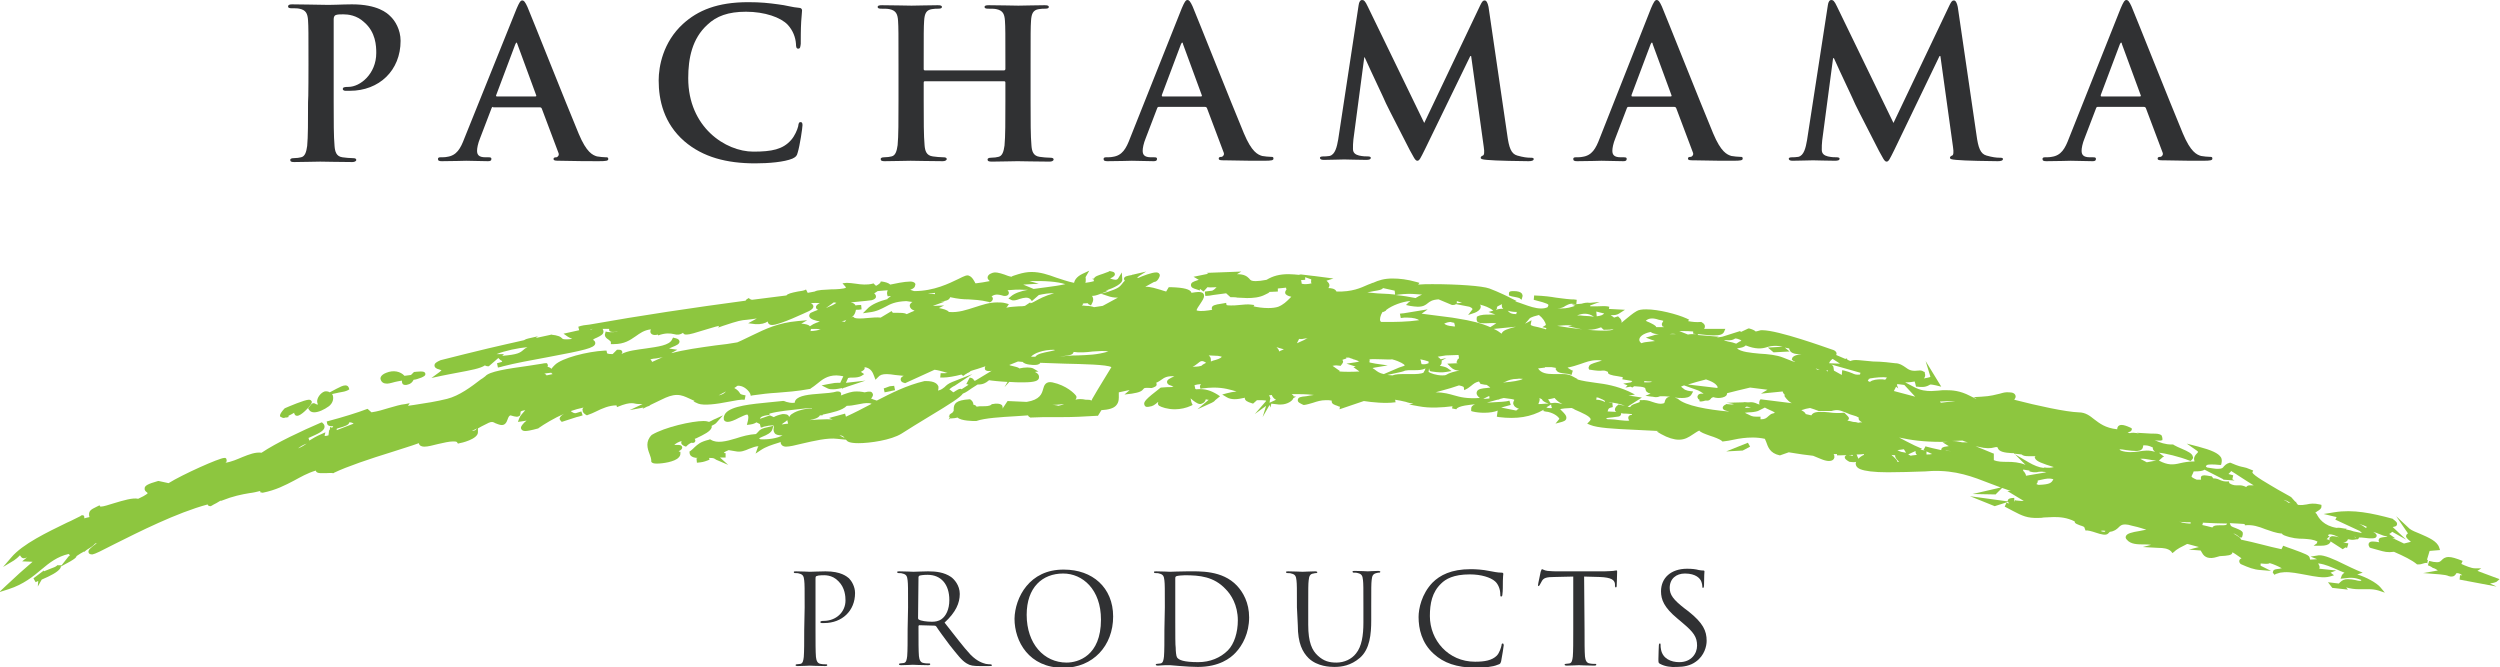 <?xml version="1.0" encoding="UTF-8"?>
<!-- Generator: Adobe Illustrator 28.3.0, SVG Export Plug-In . SVG Version: 6.00 Build 0)  -->
<svg xmlns="http://www.w3.org/2000/svg" xmlns:xlink="http://www.w3.org/1999/xlink" version="1.1" id="Capa_1" x="0px" y="0px" viewBox="0 0 575.4 153.6" style="enable-background:new 0 0 575.4 153.6;" xml:space="preserve">
<style type="text/css">
	.st0{fill:#303133;}
	.st1{fill:#8DC63F;}
</style>
<g>
	<path class="st0" d="M71,14.8c0-7.2,0-8.6-0.1-10.1c-0.1-1.6-0.5-2.4-2-2.7c-0.4-0.1-1.2-0.1-1.8-0.1c-0.5,0-0.8-0.1-0.8-0.4   S66.5,1,67.2,1c2.5,0,5.5,0.1,6.8,0.1C76,1.2,78.8,1,81,1c5.9,0,8.1,2,8.8,2.7c1.1,1,2.4,3.1,2.4,5.7c0,6.8-4.9,11.5-11.7,11.5   c-0.2,0-0.8,0-1,0s-0.6-0.1-0.6-0.4c0-0.4,0.3-0.5,1.3-0.5c2.7,0,6.4-3,6.4-7.8c0-1.6-0.1-4.8-2.8-7.1c-1.7-1.6-3.7-1.8-4.8-1.8   c-0.7,0-1.4,0-1.8,0.2c-0.2,0.1-0.4,0.4-0.4,0.9v19c0,4.4,0,8.1,0.2,10.2c0.1,1.3,0.4,2.4,1.8,2.6c0.7,0.1,1.7,0.2,2.4,0.2   c0.5,0,0.8,0.1,0.8,0.4c0,0.3-0.4,0.5-0.9,0.5c-3.1,0-6.1-0.1-7.4-0.1c-1.1,0-4.1,0.1-6,0.1c-0.6,0-0.9-0.1-0.9-0.5   c0-0.2,0.2-0.4,0.8-0.4c0.7,0,1.3-0.1,1.7-0.2c0.9-0.2,1.2-1.2,1.4-2.6c0.2-2,0.2-5.8,0.2-10.1C71,23.2,71,14.8,71,14.8z"></path>
	<path class="st0" d="M113.5,24.6c-0.2,0-0.3,0.1-0.4,0.4l-2.6,6.8c-0.5,1.2-0.7,2.3-0.7,2.9c0,0.9,0.4,1.5,1.9,1.5h0.7   c0.6,0,0.7,0.1,0.7,0.4c0,0.4-0.3,0.5-0.8,0.5c-1.5,0-3.6-0.1-5-0.1c-0.5,0-3.1,0.1-5.6,0.1c-0.6,0-0.9-0.1-0.9-0.5   c0-0.3,0.2-0.4,0.6-0.4c0.4,0,1.1,0,1.5-0.1c2.2-0.3,3.1-1.9,4-4.3l12-29.8c0.6-1.4,0.9-1.9,1.3-1.9c0.4,0,0.7,0.4,1.2,1.5   c1.1,2.6,8.8,22,11.8,29.2c1.8,4.3,3.2,4.9,4.2,5.2c0.7,0.1,1.4,0.2,2,0.2c0.4,0,0.6,0,0.6,0.4c0,0.4-0.4,0.5-2.2,0.5s-5.2,0-9-0.1   c-0.8,0-1.4,0-1.4-0.4c0-0.3,0.2-0.4,0.7-0.4c0.3-0.1,0.7-0.5,0.4-1.1l-3.8-10.1c-0.1-0.2-0.2-0.3-0.5-0.3H113.5L113.5,24.6z    M123.2,22.2c0.2,0,0.3-0.1,0.2-0.3l-4.3-11.7c-0.1-0.2-0.1-0.4-0.2-0.4s-0.2,0.2-0.3,0.4l-4.4,11.7c-0.1,0.2,0,0.3,0.2,0.3   L123.2,22.2L123.2,22.2z"></path>
	<path class="st0" d="M157.5,32.5c-4.7-4.1-5.9-9.4-5.9-14c0-3.2,1-8.8,5.6-13c3.4-3.1,7.9-5,15-5c2.9,0,4.7,0.2,6.9,0.5   c1.8,0.2,3.3,0.7,4.8,0.8c0.5,0,0.7,0.3,0.7,0.6c0,0.4-0.1,1-0.2,2.6c-0.1,1.6-0.1,4.2-0.1,5.1c-0.1,0.7-0.1,1.1-0.6,1.1   c-0.4,0-0.5-0.4-0.5-1.1c-0.1-1.5-0.7-3.1-1.9-4.4c-1.6-1.7-5.3-3-9.6-3c-4.1,0-6.8,1-8.9,3c-3.5,3.2-4.4,7.7-4.4,12.3   c0,11.3,8.6,16.9,15,16.9c4.2,0,6.8-0.5,8.7-2.7c0.8-0.9,1.4-2.3,1.6-3.1c0.1-0.8,0.2-1,0.6-1c0.3,0,0.4,0.3,0.4,0.7   c0,0.6-0.6,4.7-1.1,6.3c-0.2,0.8-0.4,1-1.2,1.4c-1.9,0.8-5.5,1.1-8.6,1.1C167.3,37.6,161.8,36.2,157.5,32.5L157.5,32.5z"></path>
	<path class="st0" d="M231.1,16.2c0.1,0,0.3-0.1,0.3-0.3v-1c0-7.2,0-8.6-0.1-10.1c-0.1-1.6-0.5-2.4-2-2.7c-0.4-0.1-1.2-0.1-1.9-0.1   c-0.5,0-0.8-0.1-0.8-0.4s0.3-0.4,1-0.4c2.6,0,5.6,0.1,6.8,0.1c1.1,0,4.1-0.1,6-0.1c0.7,0,1,0.1,1,0.4s-0.3,0.4-0.9,0.4   c-0.4,0-0.8,0-1.4,0.1c-1.3,0.2-1.7,1-1.8,2.7c-0.1,1.5-0.1,2.8-0.1,10.1v8.4c0,4.4,0,8.1,0.2,10.2c0.1,1.3,0.4,2.4,1.9,2.6   c0.7,0.1,1.7,0.2,2.4,0.2c0.5,0,0.8,0.1,0.8,0.4c0,0.3-0.4,0.5-0.9,0.5c-3.1,0-6.1-0.1-7.4-0.1c-1.1,0-4.1,0.1-5.9,0.1   c-0.7,0-1-0.1-1-0.5c0-0.2,0.2-0.4,0.8-0.4c0.7,0,1.3-0.1,1.7-0.2c0.9-0.2,1.2-1.2,1.4-2.6c0.2-2,0.2-5.8,0.2-10.1V19   c0-0.2-0.1-0.3-0.3-0.3h-18.2c-0.1,0-0.3,0-0.3,0.3v4.2c0,4.4,0,8.1,0.2,10.2c0.1,1.3,0.4,2.4,1.9,2.6c0.7,0.1,1.7,0.2,2.4,0.2   c0.5,0,0.8,0.1,0.8,0.4c0,0.3-0.4,0.5-0.9,0.5c-3.1,0-6.1-0.1-7.4-0.1c-1.1,0-4.1,0.1-6,0.1c-0.6,0-0.9-0.1-0.9-0.5   c0-0.2,0.2-0.4,0.8-0.4c0.7,0,1.3-0.1,1.7-0.2c0.9-0.2,1.2-1.2,1.4-2.6c0.2-2,0.2-5.8,0.2-10.1v-8.4c0-7.2,0-8.6-0.1-10.1   c-0.1-1.6-0.5-2.4-2-2.7c-0.4-0.1-1.2-0.1-1.9-0.1c-0.5,0-0.8-0.1-0.8-0.4s0.3-0.4,1-0.4c2.6,0,5.6,0.1,6.8,0.1   c1.1,0,4.1-0.1,6-0.1c0.7,0,1,0.1,1,0.4s-0.3,0.4-0.9,0.4c-0.4,0-0.8,0-1.4,0.1c-1.3,0.2-1.7,1-1.8,2.7c-0.1,1.5-0.1,2.8-0.1,10.1   v1c0,0.2,0.1,0.3,0.3,0.3L231.1,16.2L231.1,16.2z"></path>
	<path class="st0" d="M266.7,24.6c-0.2,0-0.3,0.1-0.4,0.4l-2.6,6.8c-0.5,1.2-0.7,2.3-0.7,2.9c0,0.9,0.4,1.5,1.9,1.5h0.7   c0.6,0,0.7,0.1,0.7,0.4c0,0.4-0.3,0.5-0.8,0.5c-1.5,0-3.6-0.1-5-0.1c-0.5,0-3.1,0.1-5.6,0.1c-0.6,0-0.9-0.1-0.9-0.5   c0-0.3,0.2-0.4,0.6-0.4c0.4,0,1.1,0,1.5-0.1c2.2-0.3,3.1-1.9,4-4.3L272,1.9c0.6-1.4,0.9-1.9,1.3-1.9c0.4,0,0.7,0.4,1.2,1.5   c1.1,2.6,8.8,22,11.8,29.2c1.8,4.3,3.2,4.9,4.2,5.2c0.7,0.1,1.4,0.2,2,0.2c0.4,0,0.6,0,0.6,0.4c0,0.4-0.4,0.5-2.2,0.5s-5.2,0-9-0.1   c-0.9,0-1.4,0-1.4-0.4c0-0.3,0.2-0.4,0.7-0.4c0.3-0.1,0.7-0.5,0.4-1.1l-3.8-10.1c-0.1-0.2-0.2-0.3-0.5-0.3L266.7,24.6L266.7,24.6z    M276.4,22.2c0.2,0,0.3-0.1,0.2-0.3l-4.3-11.7c0-0.2-0.1-0.4-0.2-0.4s-0.2,0.2-0.3,0.4l-4.4,11.7c0,0.2,0,0.3,0.2,0.3L276.4,22.2   L276.4,22.2z"></path>
	<path class="st0" d="M312.7,1.2c0.1-0.8,0.4-1.2,0.8-1.2s0.7,0.2,1.3,1.5l13,26.8l12.9-27.1c0.4-0.8,0.6-1.1,1-1.1s0.7,0.5,0.9,1.5   l4.3,29.4c0.4,3,0.9,4.4,2.3,4.8c1.4,0.4,2.3,0.5,3,0.5c0.4,0,0.8,0,0.8,0.3c0,0.4-0.6,0.5-1.2,0.5c-1.2,0-7.8-0.1-9.6-0.3   c-1.1-0.1-1.4-0.2-1.4-0.5c0-0.2,0.2-0.4,0.5-0.5c0.3-0.1,0.4-0.7,0.2-2l-2.9-20.9h-0.2L328,34.3c-1.1,2.2-1.3,2.7-1.8,2.7   s-0.9-1-1.7-2.4c-1.1-2.2-4.9-9.5-5.5-10.8c-0.4-1-3.3-7-4.9-10.6H314l-2.5,18.9c-0.1,0.8-0.1,1.5-0.1,2.2c0,0.9,0.6,1.3,1.4,1.5   c0.9,0.2,1.5,0.2,2,0.2c0.4,0,0.7,0.1,0.7,0.3c0,0.4-0.4,0.5-1.1,0.5c-2,0-4.1-0.1-5-0.1c-0.9,0-3.2,0.1-4.7,0.1   c-0.5,0-0.9-0.1-0.9-0.5c0-0.2,0.3-0.3,0.8-0.3c0.4,0,0.7,0,1.4-0.1c1.3-0.3,1.7-2.1,2-3.8L312.7,1.2L312.7,1.2z"></path>
	<path class="st0" d="M374.8,24.6c-0.2,0-0.3,0.1-0.4,0.4l-2.6,6.8c-0.5,1.2-0.7,2.3-0.7,2.9c0,0.9,0.4,1.5,1.9,1.5h0.7   c0.6,0,0.7,0.1,0.7,0.4c0,0.4-0.3,0.5-0.8,0.5c-1.5,0-3.6-0.1-5-0.1c-0.5,0-3.1,0.1-5.6,0.1c-0.6,0-0.9-0.1-0.9-0.5   c0-0.3,0.2-0.4,0.6-0.4c0.4,0,1.1,0,1.5-0.1c2.2-0.3,3.1-1.9,4-4.3L380,1.9c0.6-1.4,0.9-1.9,1.3-1.9c0.4,0,0.7,0.4,1.2,1.5   c1.1,2.6,8.8,22,11.8,29.2c1.8,4.3,3.2,4.9,4.2,5.2c0.7,0.1,1.4,0.2,2,0.2c0.4,0,0.6,0,0.6,0.4c0,0.4-0.4,0.5-2.2,0.5s-5.2,0-9-0.1   c-0.9,0-1.4,0-1.4-0.4c0-0.3,0.2-0.4,0.7-0.4c0.3-0.1,0.7-0.5,0.4-1.1l-3.8-10.1c-0.1-0.2-0.2-0.3-0.5-0.3L374.8,24.6L374.8,24.6z    M384.5,22.2c0.2,0,0.3-0.1,0.2-0.3l-4.3-11.7c0-0.2-0.1-0.4-0.2-0.4s-0.2,0.2-0.3,0.4l-4.4,11.7c0,0.2,0,0.3,0.2,0.3L384.5,22.2   L384.5,22.2z"></path>
	<path class="st0" d="M420.7,1.2c0.1-0.8,0.4-1.2,0.8-1.2s0.7,0.2,1.3,1.5l13,26.8l12.9-27.1c0.4-0.8,0.6-1.1,1-1.1s0.7,0.5,0.9,1.5   l4.3,29.4c0.4,3,0.9,4.4,2.3,4.8c1.4,0.4,2.3,0.5,3,0.5c0.4,0,0.8,0,0.8,0.3c0,0.4-0.6,0.5-1.2,0.5c-1.2,0-7.8-0.1-9.6-0.3   c-1.1-0.1-1.4-0.2-1.4-0.5c0-0.2,0.2-0.4,0.5-0.5c0.3-0.1,0.4-0.7,0.2-2l-2.9-20.9h-0.2l-10.4,21.6c-1.1,2.2-1.3,2.7-1.8,2.7   s-0.9-1-1.7-2.4c-1.1-2.2-4.9-9.5-5.5-10.8c-0.4-1-3.3-7-4.9-10.6h-0.2l-2.5,18.9c-0.1,0.8-0.1,1.5-0.1,2.2c0,0.9,0.6,1.3,1.4,1.5   c0.9,0.2,1.5,0.2,2,0.2c0.4,0,0.7,0.1,0.7,0.3c0,0.4-0.4,0.5-1.1,0.5c-2,0-4.1-0.1-5-0.1c-0.9,0-3.2,0.1-4.7,0.1   c-0.5,0-0.9-0.1-0.9-0.5c0-0.2,0.3-0.3,0.8-0.3c0.4,0,0.7,0,1.4-0.1c1.3-0.3,1.7-2.1,2-3.8L420.7,1.2L420.7,1.2z"></path>
	<path class="st0" d="M482.8,24.6c-0.2,0-0.3,0.1-0.4,0.4l-2.6,6.8c-0.5,1.2-0.7,2.3-0.7,2.9c0,0.9,0.4,1.5,1.9,1.5h0.7   c0.6,0,0.7,0.1,0.7,0.4c0,0.4-0.3,0.5-0.8,0.5c-1.5,0-3.6-0.1-5-0.1c-0.5,0-3.1,0.1-5.6,0.1c-0.6,0-0.9-0.1-0.9-0.5   c0-0.3,0.2-0.4,0.6-0.4c0.4,0,1.1,0,1.5-0.1c2.2-0.3,3.1-1.9,4-4.3l11.9-29.9c0.6-1.4,0.9-1.9,1.3-1.9c0.4,0,0.7,0.4,1.2,1.5   c1.1,2.6,8.8,22,11.8,29.2c1.8,4.3,3.2,4.9,4.2,5.2c0.7,0.1,1.4,0.2,2,0.2c0.4,0,0.6,0,0.6,0.4c0,0.4-0.4,0.5-2.2,0.5s-5.2,0-9-0.1   c-0.9,0-1.4,0-1.4-0.4c0-0.3,0.2-0.4,0.7-0.4c0.3-0.1,0.7-0.5,0.4-1.1l-3.8-10.1c-0.1-0.2-0.2-0.3-0.5-0.3L482.8,24.6L482.8,24.6z    M492.5,22.2c0.2,0,0.3-0.1,0.2-0.3l-4.3-11.7c0-0.2-0.1-0.4-0.2-0.4s-0.2,0.2-0.3,0.4l-4.4,11.7c0,0.2,0,0.3,0.2,0.3L492.5,22.2   L492.5,22.2z"></path>
</g>
<g>
	<path class="st0" d="M185.2,139.8c0-4.5,0-5.3-0.1-6.2c-0.1-1-0.3-1.4-1.2-1.6c-0.2-0.1-0.7-0.1-1-0.1c-0.1,0-0.2-0.1-0.2-0.2   c0-0.2,0.1-0.2,0.5-0.2c1.3,0,3,0.1,3.2,0.1c0.6,0,2.3-0.1,3.6-0.1c3.6,0,4.9,1.2,5.4,1.6c0.6,0.6,1.4,1.9,1.4,3.4   c0,4.1-3,6.9-7.1,6.9c-0.1,0-0.5,0-0.6,0c-0.1,0-0.3-0.1-0.3-0.2c0-0.2,0.2-0.3,0.8-0.3c2.8,0,5-2,5-4.7c0-0.9-0.1-2.9-1.6-4.4   c-1.5-1.6-3.3-1.4-3.9-1.4c-0.5,0-1,0.1-1.2,0.2c-0.2,0.1-0.2,0.3-0.2,0.6v11.8c0,2.8,0,5,0.1,6.2c0.1,0.8,0.3,1.5,1.1,1.6   c0.4,0.1,1,0.1,1.3,0.1c0.2,0,0.2,0.1,0.2,0.2c0,0.1-0.1,0.2-0.5,0.2c-1.6,0-3.4-0.1-3.5-0.1c-0.1,0-1.9,0.1-2.8,0.1   c-0.3,0-0.5-0.1-0.5-0.2c0-0.1,0.1-0.2,0.2-0.2c0.3,0,0.6-0.1,0.9-0.1c0.6-0.1,0.7-0.8,0.8-1.6c0.1-1.2,0.1-3.5,0.1-6.2   L185.2,139.8L185.2,139.8z"></path>
	<path class="st0" d="M209,139.8c0-4.5,0-5.3-0.1-6.2c-0.1-1-0.3-1.4-1.2-1.6c-0.2-0.1-0.7-0.1-1-0.1c-0.1,0-0.2-0.1-0.2-0.2   c0-0.2,0.1-0.2,0.5-0.2c1.3,0,3.1,0.1,3.2,0.1c0.3,0,2.5-0.1,3.4-0.1c1.8,0,3.7,0.2,5.3,1.3c0.7,0.5,2,1.9,2,3.9   c0,2.1-0.9,4.2-3.5,6.6c2.4,3,4.3,5.6,6,7.4c1.6,1.6,2.8,1.9,3.5,2.1c0.6,0.1,0.9,0.1,1.1,0.1c0.1,0,0.3,0.1,0.3,0.2   c0,0.2-0.2,0.2-0.7,0.2h-2c-1.6,0-2.3-0.1-3.1-0.6c-1.2-0.7-2.2-2.1-3.9-4.2c-1.2-1.6-2.6-3.5-3.1-4.3c-0.1-0.1-0.2-0.2-0.4-0.2   l-3.5-0.1c-0.1,0-0.2,0.1-0.2,0.2v0.7c0,2.8,0,5,0.1,6.2c0.1,0.8,0.3,1.5,1.1,1.6c0.4,0.1,1,0.1,1.3,0.1c0.2,0,0.2,0.1,0.2,0.2   c0,0.1-0.1,0.2-0.5,0.2c-1.6,0-3.4-0.1-3.5-0.1c0,0-1.8,0.1-2.7,0.1c-0.3,0-0.5-0.1-0.5-0.2c0-0.1,0.1-0.2,0.2-0.2   c0.3,0,0.6-0.1,0.9-0.1c0.6-0.1,0.7-0.8,0.8-1.6c0.1-1.2,0.1-3.5,0.1-6.2L209,139.8L209,139.8z M211.3,142.3c0,0.1,0.1,0.3,0.2,0.3   c0.4,0.3,1.8,0.5,3,0.5c0.7,0,1.5-0.1,2.2-0.6c1-0.7,1.8-2.2,1.8-4.4c0-3.6-1.9-5.8-5-5.8c-0.9,0-1.6,0.1-1.9,0.2   c-0.1,0.1-0.2,0.2-0.2,0.3L211.3,142.3L211.3,142.3z"></path>
	<path class="st0" d="M244.9,131.1c6.5,0,11.3,4.1,11.3,10.8s-4.6,11.8-11.5,11.8c-7.9,0-11.2-6.1-11.2-11.3   C233.6,137.6,236.9,131,244.9,131.1L244.9,131.1z M245.5,152.5c2.6,0,7.9-1.5,7.9-9.9c0-6.9-4.2-10.6-8.7-10.6   c-4.8,0-8.4,3.2-8.4,9.5C236.3,148.2,240.3,152.5,245.5,152.5L245.5,152.5z"></path>
	<path class="st0" d="M268.1,139.8c0-4.5,0-5.3-0.1-6.2c-0.1-1-0.3-1.4-1.2-1.6c-0.2-0.1-0.7-0.1-1-0.1c-0.1,0-0.2-0.1-0.2-0.2   c0-0.2,0.1-0.2,0.5-0.2c1.3,0,3.1,0.1,3.2,0.1c0.4,0,2.2-0.1,3.9-0.1c2.9,0,8.1-0.3,11.5,3.3c1.4,1.5,2.8,3.9,2.8,7.3   c0,3.6-1.5,6.4-3.1,8.1c-1.2,1.3-3.8,3.3-8.7,3.3c-1.2,0-2.8-0.1-4-0.2c-1.3-0.1-2.2-0.2-2.4-0.2c-0.1,0-0.5,0-1.1,0   c-0.6,0-1.2,0.1-1.7,0.1c-0.3,0-0.5-0.1-0.5-0.2c0-0.1,0.1-0.2,0.2-0.2c0.3,0,0.6-0.1,0.9-0.1c0.6-0.1,0.7-0.8,0.8-1.6   c0.1-1.2,0.1-3.5,0.1-6.2L268.1,139.8L268.1,139.8z M270.5,142.9c0,3.1,0,5.7,0.1,6.2c0,0.7,0.1,1.9,0.3,2.2   c0.4,0.6,1.5,1.1,4.9,1.1c2.7,0,5.1-1,6.8-2.7c1.5-1.5,2.3-4.2,2.3-6.9c0-3.6-1.6-6-2.8-7.2c-2.7-2.9-6-3.2-9.4-3.2   c-0.6,0-1.6,0.1-1.9,0.2c-0.3,0.1-0.3,0.3-0.3,0.6c0,1,0,3.9,0,6.1L270.5,142.9L270.5,142.9z"></path>
	<path class="st0" d="M298.5,139.8c0-4.5,0-5.3-0.1-6.2c-0.1-1-0.3-1.4-1.2-1.6c-0.2-0.1-0.7-0.1-1-0.1c-0.1,0-0.2-0.1-0.2-0.2   c0-0.2,0.1-0.2,0.5-0.2c1.3,0,3,0.1,3.3,0.1s2-0.1,2.9-0.1c0.3,0,0.5,0.1,0.5,0.2c0,0.1-0.1,0.2-0.2,0.2c-0.2,0-0.4,0-0.7,0.1   c-0.8,0.1-1,0.6-1.1,1.6c-0.1,0.9-0.1,1.7-0.1,6.2v4c0,4.1,0.9,5.9,2.2,7.1c1.4,1.3,2.7,1.6,4.3,1.6c1.8,0,3.5-0.8,4.5-2.1   c1.3-1.6,1.7-4.1,1.7-7.1v-3.6c0-4.5,0-5.3-0.1-6.2c-0.1-1-0.3-1.4-1.2-1.6c-0.2-0.1-0.7-0.1-1-0.1c-0.1,0-0.2-0.1-0.2-0.2   c0-0.2,0.1-0.2,0.5-0.2c1.3,0,2.9,0.1,3,0.1c0.2,0,1.5-0.1,2.4-0.1c0.3,0,0.5,0.1,0.5,0.2c0,0.1-0.1,0.2-0.2,0.2   c-0.2,0-0.4,0-0.7,0.1c-0.8,0.2-1,0.6-1.1,1.6c-0.1,0.9-0.1,1.7-0.1,6.2v3.1c0,3.1-0.3,6.6-2.6,8.6c-2.1,1.8-4.2,2.1-5.9,2.1   c-1,0-3.9-0.1-5.9-2c-1.4-1.4-2.5-3.4-2.5-7.6L298.5,139.8L298.5,139.8z"></path>
	<path class="st0" d="M330,150.5c-2.8-2.5-3.5-5.8-3.5-8.5c0-1.9,0.7-5.3,3.2-7.9c1.7-1.7,4.3-3.1,8.8-3.1c1.1,0,2.8,0.1,4.2,0.4   c1.1,0.2,2,0.4,2.9,0.4c0.3,0,0.4,0.1,0.4,0.3c0,0.2-0.1,0.6-0.1,1.6c0,0.9,0,2.5-0.1,3c0,0.4-0.1,0.6-0.3,0.6   c-0.2,0-0.2-0.2-0.2-0.6c0-1.1-0.5-2.3-1.2-2.9c-1-0.9-3.2-1.6-5.8-1.6c-3.8,0-5.6,1.1-6.6,2.1c-2.1,2-2.6,4.6-2.6,7.5   c0,5.5,4.2,10.5,10.4,10.5c2.2,0,3.9-0.3,5-1.4c0.6-0.6,1-1.9,1.1-2.4c0-0.3,0.1-0.4,0.3-0.4c0.1,0,0.2,0.2,0.2,0.4   c0,0.2-0.4,2.7-0.6,3.7c-0.2,0.6-0.2,0.6-0.8,0.8c-1.1,0.5-3.3,0.7-5.2,0.7C335.2,153.6,332.3,152.6,330,150.5L330,150.5z"></path>
	<path class="st0" d="M364.7,144.9c0,2.8,0,5,0.1,6.2c0.1,0.8,0.3,1.5,1.1,1.6c0.4,0.1,1,0.1,1.3,0.1c0.2,0,0.2,0.1,0.2,0.2   c0,0.1-0.1,0.2-0.5,0.2c-1.6,0-3.4-0.1-3.5-0.1s-2,0.1-2.8,0.1c-0.3,0-0.5-0.1-0.5-0.2c0-0.1,0.1-0.2,0.2-0.2   c0.3,0,0.6-0.1,0.9-0.1c0.6-0.1,0.7-0.8,0.8-1.6c0.1-1.2,0.1-3.5,0.1-6.2v-12.2l-4.3,0.1c-1.8,0-2.5,0.2-2.9,0.9   c-0.3,0.5-0.4,0.7-0.5,0.9c-0.1,0.2-0.2,0.3-0.3,0.3c-0.1,0-0.1-0.1-0.1-0.3c0-0.3,0.6-2.8,0.6-3c0.1-0.2,0.2-0.6,0.3-0.6   c0.2,0,0.5,0.3,1.3,0.4c0.8,0.1,1.9,0.1,2.3,0.1h10.8c0.9,0,1.6-0.1,2-0.1c0.4-0.1,0.7-0.1,0.8-0.1c0.1,0,0.1,0.2,0.1,0.3   c0,0.9-0.1,2.9-0.1,3.2c0,0.3-0.1,0.4-0.2,0.4c-0.1,0-0.2-0.1-0.2-0.5l0-0.3c-0.1-0.9-0.8-1.5-3.5-1.6l-3.6-0.1L364.7,144.9   L364.7,144.9z"></path>
	<path class="st0" d="M382.1,152.8c-0.4-0.2-0.4-0.3-0.4-1.1c0-1.4,0.1-2.6,0.1-3.1c0-0.3,0.1-0.5,0.2-0.5c0.2,0,0.2,0.1,0.2,0.3   c0,0.3,0,0.7,0.1,1.1c0.4,2.1,2.3,2.9,4.2,2.9c2.8,0,4.1-2,4.1-3.8c0-2-0.8-3.1-3.3-5.2l-1.3-1.1c-3-2.5-3.7-4.3-3.7-6.2   c0-3.1,2.3-5.2,6-5.2c1.1,0,2,0.1,2.7,0.3c0.5,0.1,0.8,0.1,1,0.1s0.3,0.1,0.3,0.2s-0.1,1.1-0.1,3.1c0,0.5-0.1,0.7-0.2,0.7   c-0.2,0-0.2-0.1-0.2-0.4c0-0.4-0.2-1.1-0.4-1.4c-0.2-0.3-1-1.5-3.6-1.5c-2,0-3.5,1.2-3.5,3.3c0,1.6,0.8,2.7,3.5,4.8l0.8,0.6   c3.4,2.7,4.2,4.5,4.2,6.8c0,1.2-0.5,3.4-2.5,4.8c-1.2,0.9-2.8,1.2-4.3,1.2C384.6,153.6,383.2,153.4,382.1,152.8L382.1,152.8z"></path>
</g>
<g>
	<path class="st1" d="M574.6,133.9l0.7-0.6l-5.1-1.9l0.9-0.6h-1.5c-0.8,0-2.2-0.6-3.1-1l0.3-0.7c-1.5-0.6-2.5-0.9-3.2-0.9   c-0.9,0-1.3,0.4-1.6,0.7c-0.3,0.3-0.5,0.5-1.1,0.5c-0.5,0-1.1-0.1-1.8-0.3l-0.1,0.5l0.1-0.5v0v0l-0.3,1l0,0c0.3,0.1,0.7,0.3,1,0.5   l0.1,0.1c0.5,0.1,0.9,0.4,1.2,0.6l-3.4,0.6l3.9,0.3c1,0.1,1.6,0.2,2,0.4c0.3,0.1,0.5,0.1,0.7,0.1l0,0c0.5,0,0.8-0.3,1.1-0.8   c0.6,0,1.1,0.3,1.3,0.5c-0.1,0-0.2,0-0.3,0h-0.2l-0.1,1l8.5,1.6l-1.5-0.7C573.7,134.2,574.2,134.1,574.6,133.9L574.6,133.9z"></path>
	<path class="st1" d="M558.6,129.9l0.2-1l-0.2-0.1l0.6-2l2.4-0.2l-0.2-0.6c-0.5-1.5-2.5-2.3-4.3-3.1c-1-0.4-2-0.8-2.5-1.2l-3.1-2.9   l2.4,3.5c0.2,0.2,0.2,0.4,0.3,0.5c-0.1,0.1-0.4,0.2-0.4,0.5c-0.1,0.3,0.1,0.6,1.1,1.4l-1.6,0.4l-2.7-1.3l0.7,0.1l-1.4-1   c0.2-0.1,0.5-0.3,0.7-0.5l3.2,1.8l-3.1-2.9c0,0,0,0,0,0c0.4-0.1,0.9-0.1,1-0.6c0.1-0.5-0.4-0.8-0.9-1.2l-0.1-0.1   c-4.8-1.3-9.1-2.2-13.4-1.5l-2.5,0.4l2.5,0.6c0.2,0,0.3,0.1,0.5,0.1l-0.3,0.6l5.6,2.6c0.2,0.2,0.4,0.3,0.5,0.5   c-0.5-0.1-1.3-0.3-1.9-0.4l0,0c-0.5-0.2-1-0.3-1.5-0.4l0,0c-0.1,0-0.2,0-0.2-0.1l0-0.3l-0.1,0.2c-1.1-0.2-1.7-0.3-2.1-0.2   c-3-0.5-4.1-2.2-4.6-3.2l-0.1-0.1l-0.1-0.1c-0.1,0-0.1-0.1-0.1-0.1c0.1-0.1,0.3-0.2,0.4-0.3c0.5-0.3,1-0.6,1-1.1l0-0.4l-0.4-0.1   c-1.2-0.3-2.2-0.2-3,0c-0.6,0.1-1.2,0.2-2,0.1l-0.4-0.5v-0.2c0,0-0.1,0-0.2,0l0,0l-0.8-0.9c-0.1-0.2-0.4-0.3-0.7-0.5l0,0   c-0.7-0.4-1.6-0.9-2.5-1.4c-2-1.2-5.8-3.3-5.9-4l0.2-0.4l-0.5-0.2c-0.9-0.4-1.3-0.5-1.8-0.6c-0.5-0.1-1.1-0.2-2.7-0.9l-0.2-0.1   l-0.2,0c-0.8,0.2-1.1,0.6-1.4,0.9c-0.2,0.3-0.4,0.5-1.3,0.5c-0.3,0-0.7,0-1.2-0.1l-1.3-0.2l-0.3-0.2c0-0.1,0.1-0.2,0.1-0.2   c0-0.1,0.1-0.3,1.1-0.3c0.5,0,1.1,0,1.9,0.1l0.4,0l0.1-0.4c0.1-0.5,0.1-0.9-0.1-1.3c-0.6-1-2.2-1.7-5.2-2.5l-2.7-0.7l2.3,1.6   c0.3,0.2,0.3,0.3,0.3,0.3c0,0.1-0.2,0.3-0.3,0.4c-0.3,0.3-0.7,0.8-0.6,1.4c0,0.2,0.1,0.3,0.1,0.4c-1.4,0-2.4,0.2-3.3,0.4   c-1.6,0.4-2.9,0.5-4.9-0.6l0.9-0.8l0.3-0.1l-0.8-0.6c-0.1-0.1-0.3-0.2-0.4-0.3c1.4,0.1,4.7,0.9,7,1.8l0.3,0.1l0.2-0.2   c0.4-0.3,0.4-0.7,0.3-0.8c-0.1-0.7-1.1-1.2-2.5-1.8c-0.7-0.3-1.4-0.6-1.9-0.9l-0.1-0.1h-0.4c-1.4,0-2.6-0.4-3.9-1   c0.3,0.1,0.6,0.1,1,0.1c0.1,0,0.3,0,0.4,0l0.4-0.1v-0.4c0-0.2-0.1-0.5-0.2-0.7c-0.5-0.4-1.2-0.4-1.9-0.4c-0.1,0-0.3,0-0.4,0   l-3.4-0.2l0.6,0.2c-0.5-0.1-0.9-0.2-1.4-0.2c-0.3,0-0.5,0-0.8,0.1c-0.2-0.1-0.4-0.1-0.5-0.2c0.5-0.1,0.8-0.2,0.9-0.5l0.1-0.3   l-0.2-0.2l-0.2-0.1c-0.9-0.4-1.5-0.6-2-0.6c-0.8,0-1,0.6-1,0.9c0,0,0,0.1,0,0.1c-2.8-0.3-4.1-1.4-5.3-2.3c-1-0.8-2-1.6-3.6-1.6   c-2.9-0.1-9.4-1.5-14.8-2.9c0.2-0.3,0.4-0.6,0.3-0.9c-0.1-0.5-0.6-0.8-1.4-0.8c-0.9-0.1-1.5,0.1-2.2,0.3c-0.9,0.2-2.1,0.6-4.3,0.7   l-1.8,0.1l0.7,0.3c-0.1,0-0.2,0-0.3,0l-1.2-0.6c-2.3-1.2-4.1-1.3-5.5-1.3c-0.6,0-1.2,0-1.8,0.1c-0.5,0-1.1,0.1-1.6,0.1   c-1.1,0-2.5-0.1-4.1-1l-1.9-1c0,0,0.1,0,0.2,0c0.8,0,1.4-0.1,2-0.2c0,0.1,0,0.2,0.1,0.4L441,89l0.3,0c1.7,0.2,2.2-0.1,2.6-0.3   c0.2-0.1,0.3-0.2,0.5-0.2c0.3,0,0.6,0.1,1.2,0.2l1.2,0.3l-3.6-5.9l1.1,3.6c-0.1,0.2-1.1,0.3-1.5,0.4c0,0,0,0,0,0   c0.2-0.2,0.3-0.5,0.3-0.8c0-0.2-0.1-0.3-0.1-0.5l0-0.2c-0.1,0-0.2,0-0.3-0.1c-0.3-0.2-0.7-0.3-1.3-0.2c0,0,0,0,0,0l0,0   c0,0-0.1,0-0.1,0c-1.5,0.2-2.1-0.3-2.8-0.8c-0.6-0.4-1.3-0.9-2.3-0.9c-0.7-0.1-3.2-0.4-5.1-0.4h-0.1l0.1,0l-3.2-0.3   c-1.1-0.1-1.6,0-2,0.2l-0.7-0.3l-0.1-0.3l-0.4,0.1l-2.1-0.9c0.1-0.1,0.1-0.3,0.1-0.4c-0.1-0.5-0.5-0.7-1.2-0.9   c-1.2-0.4-12.2-4.4-15.9-4.4c-0.3,0-0.5,0-0.7,0.1s-0.5,0.1-0.8,0.2c-0.3-0.3-0.8-0.5-1.5-0.7l-0.2,0l-1.7,0.8l-0.2-0.2l-4.1,1.3   l-1.3,0.2l0.5-0.2l-4.9-0.4l0.2-0.2c1.1,0.1,2.4,0.3,3.5,0.3c1.4,0,2.1-0.2,2.4-0.8l0.3-0.7l-4.9,0c0.1-0.1,0.2-0.3,0.2-0.6   c0-0.5-0.5-0.8-0.7-0.9l-0.1-0.1h-0.1c-1,0.1-2,0-3-0.2l0.3-0.3l-0.6-0.3c-2.2-1-6.5-2.1-9.3-2.1c-1,0-1.7,0.1-2.2,0.4   c-0.9,0.5-1.8,1.3-2.8,2.1c-0.2,0.2-0.5,0.4-0.7,0.6c0.1-0.3,0-0.8-0.6-1.3l-0.2-0.2l-0.9,0.3l-0.8-0.6c0.7,0.1,1.4,0,1.9-0.3   l1.4-0.9l-3.7-0.2l0.1-0.5l-0.5-0.1c-0.7-0.1-1.5,0-2.2,0c-0.4,0-0.9,0-1.3,0c-0.1,0-0.3,0-0.4,0v-0.2l2.2-0.8l-2.3,0.2   c-0.7-0.1-1.2,0-1.9,0.2l-2.2,0.2l0.7,0.3c-0.9,0.3-1.8,0.6-3.2,0.6c-0.6,0-1.2,0-1.8-0.1l0,0c0.3,0,0.6,0.1,0.8,0.1   c1,0,1.6-0.3,2-0.6c0.4-0.2,0.7-0.4,1.3-0.5l1.2,0.1l0.1-1c-0.5-0.1-0.9-0.1-1.3-0.1l0,0c-1.5-0.1-2.5-0.3-3.5-0.4   c-1.2-0.2-2.5-0.4-5-0.5l-0.1,1c1.1,0.3,3.3,0.8,3.4,1.2l-0.2,0.5h0c-0.4,0.2-0.9,0.3-1.5,0.3c-1.3,0-2.7-0.5-4.1-1   c-0.6-0.2-1.3-0.5-1.9-0.6l0.4-0.1l-1.4-0.7c-0.1-0.1-3-1.5-4.9-2.2c-1.6-0.6-7.4-1-13.1-1c-1.1,0-2.3,0-3.3,0.1l0.3-0.4l-0.7-0.2   c-2.1-0.6-3.9-0.8-5.5-0.8c-1.9,0-3.2,0.4-4.5,1h-0.1l0,0c-0.3,0.1-0.6,0.3-1,0.4c-1.8,0.8-3.7,1.7-7.3,1.6   c-0.3-0.7-1.3-0.8-1.9-0.8c0.1-0.1,0.2-0.2,0.2-0.3c0.2-0.4,0-0.8-0.3-1.1h0l0,0c-0.1-0.1-0.2-0.2-0.3-0.3l1.6-0.5l-4.6-0.6   c0,0-0.1,0-0.1,0h0l-3.3-0.4l0.5,0.2c-1.1-0.1-2-0.2-2.8-0.2c-2.1,0-3.6,0.4-5.1,1.3c-1,0.2-1.9,0.3-2.5,0.3c-1,0-1.2-0.2-1.5-0.6   c-0.5-0.5-1.1-1-2.8-1l1-0.6l-8,0.3l0.4,0.2l-3.4,0.7l1.2,0.7l-0.3,0.1c-0.9,0.3-1.5,0.5-1.5,1.1c0,0.6,0.6,0.8,1.3,1   c0.2,0.1,0.7,0.2,0.8,0.3c-0.1-0.1-0.1-0.2,0-0.4l0.8,0.6l0.9-1c0.7,0.1,1.4,0,2.1,0c-0.1,0.1-0.2,0.2-0.3,0.3   c-0.2,0.2-0.3,0.3-0.7,0.5l-1.7,0.2l0.1,1c0.8,0,1.3-0.1,1.8-0.2l0,0l3-0.4l1,0.9h0.2c0.5,0,1,0,1.4,0.1c0.8,0,1.5,0.1,2.2,0.1   c1.3,0,2.9-0.1,4.2-0.8l1-0.5l-0.3-0.1l2.2-0.1l0-0.7c0.3,0,0.6-0.1,1-0.1c0.3,0,0.6-0.1,0.9-0.1c0,0.1,0,0.1,0,0.1   c0,0.2,0.1,0.3,0.1,0.3c-0.1,0.2-0.4,0.5-0.3,0.9c0.1,0.3,0.5,0.6,1.4,0.8c-0.1,0.1-0.3,0.3-0.4,0.4c-0.7,0.7-1.4,1.4-2.6,1.9   c-0.6,0.2-1.4,0.3-2.3,0.3c-1.3,0-2.6-0.2-3.4-0.4l0.2-0.3l-0.8-0.1c-0.7-0.1-1.7,0-2.7,0.1c-0.7,0.1-1.4,0.1-1.9,0.1   c-0.9,0-1-0.1-1-0.1l-0.1-0.5l-0.5,0.1c-0.2,0-0.4,0.1-0.6,0.1c-1.4,0.2-2.2,0.4-2.2,1c0,0.2,0,0.3,0.1,0.4   c-1.1,0.2-2.5,0.4-3.4,0.2c-0.1,0-0.2-0.1-0.2-0.1c0-0.2,0.5-1,0.8-1.4c0.5-0.8,1-1.4,0.9-2c0-0.4-0.3-0.8-1.3-0.8   c-0.4,0-0.9,0.1-1.6,0.2c0,0,0-0.1,0-0.1c-0.3-0.7-1.6-1.1-4.6-1.2H269l-0.6,1c-0.5-0.1-0.9-0.3-1.3-0.4c-1.1-0.3-2.1-0.7-3.5-0.7   l2-1.1c0.3,0,0.9-0.2,1.3-1.3c0.1-0.3,0-0.5-0.1-0.6c-0.1-0.2-0.4-0.3-0.7-0.3c-1,0-3.1,0.8-4.2,1.3c0,0-0.1-0.1-0.2-0.1l0.4-0.2   h-0.2l1.9-1.2l-3,0.7c-0.1,0-0.2,0-0.3,0.1c-1.1,0.2-1.7,0.3-1.8,0.8c0,0.1,0,0.3,0.2,0.5c-0.3,0.3-0.5,0.5-0.7,0.8   c-0.5,0.6-0.8,1-3.3,1.8l-1.5,0.4l1.5,0.5c0.8,0.3,1.5,0.4,2.2,0.4c0.1,0,0.1,0,0.2,0l-3.5,1.9l-2,0.3c-0.5-0.2-1.1-0.3-1.8-0.3   c-0.3,0-0.7-0.1-1-0.1c0,0,0,0,0,0l0.3-0.3l-0.1-0.1c0.2-0.1,0.7-0.1,1.2-0.1l0.1,0.2l0.6,0.3l0.2-0.4c0.1-0.2,0.5-0.8,0.2-1.5   c0-0.1-0.1-0.2-0.2-0.3c0.6,0,1-0.1,1.8-0.4l2-0.8l-0.6,0c2-0.7,3.9-1.6,3.8-2.6l-0.1-1.6l-0.8,1.3c-0.3,0.6-1,0.4-1.9,0.1   c1.1-0.5,1.1-0.8,1.1-1c0-0.6-0.8-0.6-1.1-0.7h-0.2l-0.1,0.1c-0.1,0.1-0.9,0.3-1.3,0.5c-1.2,0.4-1.9,0.6-2.1,1.1l-0.5,0.1l0.4,0.1   c0,0,0,0.1,0,0.1c0,0.1,0.1,0.2,0.1,0.3c-0.6,0.2-1.3,0.3-2,0.4c0.1-0.2,0.1-0.5,0.1-0.9c0-0.2-0.1-0.3,0-0.5l0.8-1.4l-1.5,0.7   c-1.5,0.7-1.9,1.6-2,2.1c-1.5-0.3-2.8-0.8-4.1-1.2c-1.9-0.7-3.7-1.3-5.7-1.3c-1,0-2,0.2-3,0.5c-0.9,0.3-1.4,0.4-1.6,0.6   c-0.6-0.1-1.1-0.3-1.6-0.5c-1.2-0.4-2.2-0.7-3-0.3c-0.6,0.2-0.9,0.6-0.9,1c0,0.3,0.2,0.5,0.5,0.8c-1,0.2-2.2,0.4-3.1,0.5l-0.2,0   c-0.1-0.1-0.1-0.2-0.1-0.2c-0.3-0.5-0.6-1.2-1.3-1.5c-0.5-0.3-1.1,0-2.5,0.7c-2.1,1-5.6,2.8-10.2,2.8V67l-0.9-0.3   c0.5-0.2,1-0.4,1.1-0.9l0.1-0.4l-0.1-0.2c-0.2-0.3-0.7-0.4-1.1-0.4c-1.3,0-3.7,0.5-4.6,0.7c-0.4-0.4-1.2-0.6-1.9-0.7l-0.3,0   l-0.1,0.3c-0.1,0.1-0.4,0.4-1,0.7c-0.1-0.2-0.3-0.3-0.4-0.4l-0.2-0.2l-0.2,0.1c-1.2,0.3-2.6,0.2-3.8,0c-0.8-0.1-1.5-0.2-2.1-0.2   l-1,0.1l0.7,0.8c0.1,0.1,0.1,0.2,0.1,0.2c-0.4,0.3-2.2,0.4-3.4,0.4c-1.6,0.1-3.1,0.1-3.8,0.5l-1.6,0.3l-0.4-0.8l-0.1,0.1   c-0.4,0.2-1.1,0.3-1.8,0.4c-1.5,0.3-2.3,0.5-2.6,0.9l-7.9,1c-0.2,0-0.4-0.1-0.5-0.2l-0.3-0.2l-0.3,0.2c-0.2,0.1-0.3,0.2-0.4,0.4   c-12,1.6-24.1,3.4-35.9,5.5l0,0c-1,0.1-1.8,0.2-2.6,0.5l0.2,0.8l-3.6,0.8l1,0.7c0.3,0.2,0.6,0.3,0.8,0.4c0.1,0,0.1,0.1,0.2,0.1   c-0.6,0.1-1,0.1-1.4,0.1c-0.7,0-0.8-0.1-0.9-0.2c-0.4-0.4-0.8-0.7-2.7-0.9H127l-3.7,0.8l0.5-0.4l-2.2,0.5c-0.4,0.1-0.7,0.2-1,0.4   c-2.8,0.6-5.6,1.3-8.3,1.9v0v0c-3.7,0.9-7.4,1.8-10.9,2.7c-0.9,0.4-1.4,0.7-1.4,1.2c0,0.5,0.5,0.8,1,0.9c0.2,0.1,0.6,0.2,0.6,0.2   c0,0,0,0.1-0.4,0.4l-1.9,1.4l2.3-0.5c1.1-0.2,2.4-0.5,3.6-0.7c3.2-0.6,5.4-1,6.4-1.7c0.2,0.1,0.4,0.2,0.7,0.2h0.2l2.2-1.9l0.3,0.3   c0.1,0.1,0.2,0.2,0.4,0.3c0.1,0,0.1,0.1,0.2,0.2c0,0-0.1,0-0.1,0.1l-1.1,0.3l0.2,1c0.5-0.1,0.9-0.2,1.2-0.3l0,0   c2.7-0.7,6.5-1.4,10.3-2.1c8.5-1.6,10.7-2.1,10.9-3.1c0-0.1,0.1-0.5-0.4-0.8c-0.1-0.1-0.1-0.1-0.1-0.1c0.2-0.2,0.6-0.4,0.9-0.5   c0.8-0.4,1.5-0.7,1.5-1.4c0-0.2-0.1-0.4-0.2-0.6c0.1,0,0.1,0,0.2,0c0.4,0,0.8,0,1.3,0c0,0.1,0,0.2,0,0.3c0.1,0.4,0.7,0.4,0.9,0.4   c0.2,0,0.6,0,0.9-0.1c0.2,0,0.4,0,0.6-0.1c-1,0.3-2.1,0.3-2.8,0.2l-0.4-0.1l-0.1,0.4c-0.3,0.7,0.3,1.2,0.8,1.5   c0.2,0.2,0.5,0.4,0.5,0.5l0,0.5h0.7c2.4,0,3.7-0.9,5-1.8c1-0.7,1.9-1.4,3.5-1.6c-0.1,0.3-0.2,0.6,0,0.9c0.2,0.3,0.6,0.4,0.9,0.4   c0.2,0,0.4,0,0.7-0.1l0.1,0.2c1.6-0.6,2.8-0.5,3.6-0.3c0.7,0.2,1.4,0.2,2.1-0.3c0.1,0.2,0.3,0.4,0.6,0.4l0.3,0c0.6,0,2-0.4,4.2-1.1   c1.1-0.3,2.2-0.7,3.2-0.9l-0.2,0.4l1.1-0.4c3.6-1.2,4.2-1.3,5.5-1.4c0.6-0.1,1.2-0.1,2.3-0.3l-2,1.1l1.6,0.2   c1.4,0.1,2.3-0.2,2.9-0.6c0,0.2,0.1,0.3,0.2,0.5c0.2,0.2,0.4,0.3,0.8,0.3c1.8,0,7.8-2.9,8.5-3.2c0.6-0.3,1.1-0.7,1-1.2   c-0.1-0.3-0.3-0.5-0.6-0.6c0.6-0.1,1.5-0.1,2.1,0c-0.5,0.2-0.9,0.5-0.9,0.9c0,0.3,0.2,0.5,0.5,0.6c-0.6,0.2-1.2,0.5-1.7,0.7   c-0.4,0.3-0.4,0.8-0.3,0.9c0.2,0.6,1.4,0.9,2.4,1.1c-0.6,0.2-1.1,0.4-1.5,0.6l-0.8,0.5c-0.3-0.4-1-0.5-1.8-0.6c-0.1,0-0.1,0-0.2,0   l1.4-0.8l-2.2,0.2c-4.5,0.4-7.4,1.8-10.5,3.3c-1.1,0.5-2.2,1.1-3.4,1.6c-1.6,0.3-3.2,0.5-5,0.7c-3.6,0.5-7.3,1-10.2,1.8   c0,0,0.1,0,0.1-0.1l1.3-0.7l-1.4-0.2c-0.2,0-0.4-0.1-0.5-0.1c0.2-0.1,0.5-0.2,0.7-0.3c1-0.4,1.7-0.7,1.7-1.3   c-0.1-0.6-0.7-0.7-1.1-0.8l-0.4-0.1l-0.2,0.4c-0.6,1.4-3.3,1.7-6,2.1c-2.1,0.3-4.2,0.5-5.7,1.3c0.2-0.2,0.3-0.4,0.2-0.6   c-0.1-0.2-0.2-0.4-0.7-0.4c-0.1,0-0.1,0-0.2,0H142l-1,1c-1.3,0-1.3-0.2-1.3-0.3l-0.1-0.5l-0.5,0c-3.9,0.2-9.8,1.7-11.4,3.3   c-0.3,0.3-0.6,0.6-0.8,0.9c-0.2-0.3-0.6-0.4-0.9-0.5c0.1-0.1,0.1-0.3,0.1-0.4l-0.2-0.4h-0.4c-0.1,0-0.3,0-0.7,0.1   c-0.6,0.1-1.8,0.3-3.2,0.5c-5,0.7-9,1.3-9.9,2.4c-0.3,0.2-0.6,0.5-1,0.7c-2.2,1.7-5,3.8-7.8,4.5c-2.4,0.6-4.9,1-7.6,1.4   c-0.5,0.1-0.9,0.1-1.4,0.2l0.4-0.6L93.3,93c-1.1,0.1-2.4,0.5-3.8,0.9c-1.3,0.4-2.6,0.8-4,1l-0.9-0.8l-0.3,0.1   c-1.8,0.7-5.3,1.8-8.7,2.7L75.2,97l0.1,0.5c0.1,0.6,0.9,0.6,1.2,0.6c0.1,0,0.2,0,0.2,0l-0.2,0.3c-0.1,0-0.1,0-0.2,0l-0.1,0L76,98.2   l-0.1,0.7l-0.3,0.2l0.2-0.1l-0.1,0.3c0,0,0,0.1,0,0.1l-0.1,0.8c-0.4,0.1-0.7,0.2-0.9,0.1l0.2-0.8l-0.9,0.4c-1.2,0.5-2,1-2.8,1.5   l-0.2-0.6c2.3-1,3.6-1.6,3.7-2.5c0-0.2,0-0.6-0.4-0.9l-0.2-0.2l-0.3,0.1c-4.2,1.8-10.2,4.6-13.6,6.9c-1.4-0.2-2.9,0.4-4.4,1   c-1.2,0.5-2.5,1.1-3.9,1.3c0,0,0,0,0,0c0.1-0.1,0.2-0.2,0.2-0.2c0.1-0.2,0.1-0.4,0-0.7l-0.2-0.2h-0.3c-1.1,0-9.6,3.8-12.8,5.8   l-2.3-0.5l-0.1,0c-2.5,0.7-3,1.1-3.1,1.6c-0.1,0.5,0.2,0.8,0.5,1c0.1,0.1,0.2,0.2,0.2,0.2c0,0-0.2,0.4-2.2,1.3   c-1.2-0.3-3.5,0.4-5.5,1c-1.3,0.4-2.5,0.8-3.1,0.8c-0.1,0-0.1,0-0.1,0l-0.2-0.3l-0.8,0.4c-1,0.5-1.7,0.8-1.6,1.9l0.1,0.4   c-0.1,0-0.2,0.1-0.4,0.1c-0.3,0.1-0.5,0.1-0.8,0.2c0-0.1,0-0.3,0-0.4l-0.2-0.3h-0.3c-0.2,0-0.3,0.1-0.4,0.2c-0.9,0.4-1.9,1-3.1,1.5   c-4.5,2.2-10.2,4.9-12.8,8l-1.9,2.2l2.5-1.5c0.6-0.4,0.9-0.7,1.2-1c0.1-0.1,0.1-0.1,0.2-0.2l0.2,0.3c0.2,0.3,0.5,0.4,0.7,0.4   c0.2,0,0.4-0.1,0.7-0.2l-1.1,0.9l2.4,0.1c-2,1.7-4,3.5-6,5.4l-1.7,1.6l2.2-0.7c3.4-1.1,5.6-2.9,7.5-4.5c1.9-1.6,3.7-3,6.3-3.6   c0.1,0.1,0.2,0.2,0.3,0.3c-0.2,0.2-0.4,0.3-0.5,0.5l-1.5,1.9c0,0,0-0.1,0-0.1v0l-0.6,0h-0.4c0,0,0,0,0,0.1   c-0.2,0.2-0.9,0.5-1.5,0.7c-0.5,0.2-1,0.4-1.5,0.6l0-0.2l-2.4,1.8l0.5,0.9c0.2-0.1,0.4-0.2,0.6-0.3l-0.1,1.3l0.9-1.6   c2.1-0.9,3.6-1.7,4.2-2.5l0,0c0,0,0,0,0,0c0,0,0,0,0,0l0,0c0.1-0.1,0.2-0.3,0.2-0.5l2.2-1.2c1-0.6,1.4-0.9,1.4-1.2   c0.6-0.4,1.2-0.8,1.8-1.1c0,0,0,0,0,0l-0.1,0.2l0.6-0.5c0.8-0.5,1.5-0.9,2-1.5l0.4-0.1c-1.6,1.2-2.1,1.6-1.9,2.2   c0,0.1,0.2,0.4,0.7,0.4h0.2c0.6-0.1,2-0.8,5.1-2.4c5.4-2.7,14.3-7.2,21.4-9.1c0,0,0,0,0,0c0,0.1,0.1,0.4,0.6,0.4h0.1l0.2-0.1   c0.3-0.2,0.7-0.4,1.1-0.6c0.3-0.2,0.7-0.4,1-0.6l0,0.1c0.1,0,0.2-0.1,0.3-0.1c2.5-1,4.5-1.4,6.3-1.7c0.9-0.1,1.7-0.3,2.5-0.5l0,0.3   l0.5,0.1l0.1,0c3-0.6,5.1-1.7,7.2-2.8c1.5-0.8,3-1.7,5-2.3c0,0,0,0.1,0,0.1c0.2,0.5,0.9,0.5,1.3,0.5c0.3,0,0.6,0,1,0   c0.6,0,1.2-0.1,1.6,0l0.2,0l0.1-0.1c2.9-1.4,8.2-3.2,13.4-4.8c2.1-0.7,4.2-1.3,6.1-2c0,0.1,0.1,0.2,0.1,0.3c0.3,0.5,1,0.5,1.2,0.5   c0.8,0,1.9-0.3,3.1-0.6c1.3-0.3,2.6-0.6,3.5-0.6c0.3,0,0.8,0,0.9,0.2l0.2,0.3l0.4-0.1c0.2,0,4.2-0.9,4.2-2.5v-0.9   c0.3-0.2,0.6-0.3,0.9-0.5c0.6-0.3,1.2-0.6,1.6-0.8c0.7-0.3,1-0.2,1.5,0.1c0.3,0.1,0.7,0.3,1.2,0.4c1,0.2,1.4-0.6,1.6-1.2   c0.2-0.5,0.3-0.9,0.7-1c1.3,0.4,1.7,0.4,2.1,0.1c0.2-0.2,0.2-0.5,0.2-0.7c0-0.2,0-0.3,0.1-0.3c0.1-0.1,0.3-0.2,1-0.3   c-0.6,0.7-1.2,1.3-1.4,1.9l-0.3,0.8l0.8-0.1c0.5-0.1,0.8-0.1,1.2-0.2c-0.4,0.3-0.7,0.6-1,1c-0.3,0.4-0.4,0.7-0.2,1s0.5,0.4,0.9,0.4   c1,0,2.9-0.6,3-0.6l0.1-0.1c1.3-0.9,3.4-2.2,5.9-3.3c-0.6,0.3-1,0.7-1.1,1.1c0,0.2,0.1,0.4,0.3,0.6l0.2,0.2l3.4-1.1l0,0   c0.4-0.1,0.9-0.2,1.4-0.4l-0.3-0.9l-1.3,0.4c-0.4,0-0.6-0.1-0.9-0.3l-0.1-0.1c0,0-0.1,0-0.1-0.1c0.9-0.3,1.9-0.6,2.9-0.8   c-0.2,0.2-0.3,0.4-0.2,0.7c0,0.5,0.5,0.8,0.8,1l0.2,0.1l0.2-0.1c0.6-0.2,1.3-0.5,1.9-0.8c1.4-0.7,3-1.4,4.7-1.4l0.1,0.4l0,0   c1.9-0.8,2.8-0.9,3.3-0.9c0.3,0,0.6,0,0.9,0.1c0.4,0.1,1,0.1,1.7,0.1l-3,1.4l3.2-0.6l-0.2,0.3l1-0.5c0.4-0.1,0.6-0.2,0.8-0.4   l2.5-1.2c1.4-0.7,2.5-1.1,3.6-1.1s1.9,0.4,2.8,0.8c0.4,0.2,0.9,0.4,1.3,0.6l-0.3,0.1l1.1,0.5c1.3,0.5,4.3,0.1,6.8-0.4   c1.6-0.3,3.1-0.6,3.9-0.5l0.2-1c-1.1-0.2-1.2-0.3-1.3-0.5c-0.2-0.3-0.4-0.7-1.3-1.2l0,0c0.3-0.2,0.5-0.3,0.7-0.5   c1.5-0.2,2.8,1.3,3,1.9l0.1,0.4l0.4-0.1c2.1-0.3,3.8-0.5,5.6-0.6c2.2-0.2,4.5-0.3,7.7-0.9l0.1-0.1c0.5-0.3,1-0.7,1.5-1.1   c1.1-0.9,2.3-1.9,4.4-1.9c0.5,0,1,0.1,1.6,0.2l-0.7,1.5c-0.2,0-0.4,0-0.5,0c-0.5,0-0.8,0-2.3,0.3l-1.5,0.3l1.4,0.7   c0.4,0.2,0.8,0.2,1.3,0.2c0.7,0,1.5-0.2,2.1-0.3l0,0.3l0.2-0.3c0.4-0.1,0.7-0.2,0.9-0.3l4.2-1.4l-4.4,0.5c0,0,0,0-0.1,0l0.5-1.1   c0.1,0,0.3-0.1,0.6-0.1h0.6c0.7,0,1.4-0.1,1.9-0.4l0.6-0.4l-0.6-0.4c-0.1-0.1-0.1-0.1-0.2-0.1c0.1,0,0.1-0.1,0.2-0.1   c0.3-0.2,0.8-0.4,0.7-0.9c0,0,0-0.1,0-0.1c1.5,0.2,1.9,1.3,2.2,2.1l0.3,0.8l0.6-0.6c0.4-0.5,1-0.7,2-0.7c0.6,0,1.2,0.1,1.9,0.2   c0.6,0.1,1.3,0.1,2,0.2c-0.4,0.2-0.7,0.4-0.7,0.8c0,0.6,0.6,0.8,0.8,0.8l0.2,0.1l6.8-3.1c0.8,0.1,1.5,0.3,2.2,0.5   c0.3,0.1,0.5,0.2,0.8,0.2c-0.3,0.1-0.7,0.1-1.1,0.1h-0.3v0.5l0,0l0-0.5h-0.2l-0.1,1h0.2h0.4h0c1.1,0,2.8-0.3,4.3-0.7   c0.1,0.1,0.1,0.1,0.2,0.2l0.3,0.1l0.2-0.2c0.2-0.2,0.4-0.2,0.6-0.4c0.2-0.1,0.5-0.2,0.7-0.4l0.1-0.1c0.5-0.2,1-0.3,1.6-0.5   c0.6-0.2,1.2-0.4,1.8-0.6c-0.2,0.3-0.1,0.6-0.1,0.7c0.2,0.4,0.7,0.4,0.9,0.4c0.2,0,0.5,0,0.7-0.1l-3.8,2.3c-0.1,0-0.2,0-0.3,0   c-0.1-0.3-0.3-0.5-0.6-0.6l-0.4-0.1l-0.8,1.5l0.5,0.1c-0.1,0.1-0.1,0.2-0.2,0.2l-1.4,0.9l-0.1-0.1h-0.2c-0.3,0-0.6,0.2-1.1,0.5   c-0.1,0.1-0.3,0.2-0.5,0.3c-0.2-0.2-0.4-0.3-0.5-0.4c-0.1-0.1-0.3-0.2-0.4-0.3c0.2-0.2,0.9-0.7,1.2-0.8l4.1-2.7l-4.6,1.8   c-1,0.4-1.4,0.8-1.8,1.2c-0.4,0.3-0.7,0.6-1.5,0.8c0.1-0.3,0.1-0.6,0.1-0.9c-0.2-0.6-0.8-1.3-2.9-1.3l-0.3,0c-4.2,1-7.7,2.8-11,4.5   l-0.9-0.3c-0.1-0.1-0.2-0.1-0.4-0.1c0-0.1,0.1-0.1,0.1-0.2c0.2-0.3,0.5-0.7,0.2-1.1c-0.2-0.4-0.6-0.5-1.8-0.2l-0.5-0.1   c-0.5-0.1-0.9-0.1-1.4-0.1c-1.2,0-2.1,0.4-3,0.7c-0.2,0.1-0.4,0.2-0.6,0.2c0.1-0.1,0.1-0.2,0.1-0.4c-0.1-0.5-0.6-0.5-0.8-0.5h-0.1   l-0.1,0c-1,0.3-2.4,0.4-3.8,0.5c-2.6,0.2-4.9,0.4-5.7,1.5c-0.1,0.2-0.2,0.4-0.2,0.6c-0.9,0.1-1.5-0.1-1.9-0.2   c-0.3-0.1-0.6-0.3-1-0.2c-0.9,0.1-1.9,0.2-3,0.3c-4,0.4-8.6,0.8-10,2.5c-0.3,0.4-0.5,0.9-0.4,1.4l0,0.1c0.1,0.2,0.3,0.5,0.9,0.5   c0.6,0,1.6-0.4,2.5-0.9c0.7-0.3,1.6-0.8,2-0.8c0.4,0.3,0.2,1.2,0.1,1.6l-0.2,0.8l0.8-0.1c0.7-0.1,1.1-0.3,1.4-0.5l0.8,0.4l0.2,0.8   c0.3,0,0.5-0.1,0.7-0.2l0,0c0.9-0.2,1.5-0.3,1.9-0.3c0.3,0,0.4,0.1,0.4,0.1c0,0.1,0,0.3,0,0.4c-0.1,0.4-0.1,0.9,0.2,1.3   c0.3,0.4,0.9,0.5,1.8,0.5c-1.2,0.7-3.4,1-5.1,0.9c-0.1-0.1-0.2-0.1-0.3-0.2c0.2-0.1,0.5-0.3,0.8-0.4c1-0.4,2.1-0.9,2.3-1.8L178,98   l-0.8,0.2c-2,0.4-2.3,0.7-2.8,1.3c-0.1,0.1-0.2,0.2-0.4,0.4c-1.6,0.1-3.1,0.5-4.6,1c-2.3,0.7-4.4,1.2-5.8,0.3l-0.2-0.1l-0.2,0.1   c-2.1,0.5-2.6,1.1-3.3,1.7c-0.3,0.3-0.6,0.6-1,0.9l-0.2,0.1v0.2c0,0.3,0.1,0.6,0.3,0.8c0.3,0.3,0.9,0.5,1.6,0.5   c-0.1,0-0.2,0.1-0.3,0.1l0.1,1c1.2-0.1,1.6-0.2,2.4-0.5l0.5-0.2l-0.1-0.4c0.4,0,0.8,0,1.1,0.1c0.2,0.1,0.4,0.2,0.5,0.3l2.8,1.2   l-1.9-1.7h1.3l0-1c-0.2,0-0.3,0-0.4-0.1c0.2-0.2,0.6-0.4,1.1-0.6l1.8,0.3c1,0.2,2-0.2,2.9-0.6c0.8-0.3,1.5-0.6,2.2-0.6   c-0.1,0.1-0.2,0.2-0.2,0.3l-0.5,1.4l1.2-0.8c1.2-0.8,2.5-1.2,4.1-1.7c0.2-0.1,0.4-0.1,0.5-0.2c0,0,0,0,0,0   c-0.1,0.3,0.1,0.6,0.3,0.8c0.2,0.2,0.6,0.3,0.9,0.3c0.8,0,2.1-0.3,3.7-0.7c2.6-0.6,5.9-1.4,8.1-1.1l2,0.2l0.1,0.1   c0.2,0.3,0.7,0.7,2.8,0.7c2.6,0,7.5-0.7,9.9-2.2c1.7-1.1,4-2.5,6.3-3.9c5-3,7.3-4.5,7.8-5.3c0.8-0.3,1.4-0.8,2-1.2l0,0l1.4-0.9h0.1   c1.2,0,1.8-0.4,2.3-0.8c0.1-0.1,0.2-0.1,0.2-0.2l0,0l0.7,0.1c0,0,1.6,0.2,3.6,0.3l-0.7,1.2l1.1-1.2c1.1,0.1,2.2,0.1,3.2,0.1   c2.8,0,3.4-0.4,3.6-0.9c0.2-0.8-0.3-1.2-0.9-1.5l0.8-0.1l-1.2-0.7c-0.6-0.3-1.9-0.3-3.2,0l-0.1-0.1c-0.3-0.2-0.8-0.3-1.6-0.5   c-0.2,0-0.4-0.1-0.6-0.2l2-0.8l1.1,0.1c0.5,0.7,2.6,0.7,2.6,0.7c0.7,0,1.1-0.1,1.4-0.4c0,0,0-0.1,0-0.1c1.8,0.1,3.8,0.1,5.7,0.2   c4.1,0.1,9.7,0.2,10.7,0.8c-0.4,0.7-3.1,5-4.4,7.3c-0.1,0.2-0.1,0.3-0.2,0.4c-0.3-0.2-0.6-0.2-1-0.2c-0.1,0-0.2,0-0.3,0   c-0.9-0.2-1.7-0.2-2.4,0c0.1-0.1,0.2-0.2,0.2-0.3c0.1-0.2,0.1-0.5-0.1-0.7c-0.3-0.4-2.1-2.3-5.4-3c-1.5-0.3-1.9,0.7-2.1,1.5   c-0.3,1.1-0.7,2.5-3.8,3l-4.4-0.2l-1.2,1.8c0.1-0.2,0.1-0.4,0-0.7c-0.2-0.4-0.8-0.5-1.3-0.5c-0.2,0-0.5,0-0.9,0.1l-0.2,0l-0.1,0.1   c-0.4,0.4-1.3,0.4-2.1,0.4c-0.5,0-0.9,0-1.3,0.1c0,0-0.1-0.1-0.1-0.1c-0.1-0.2-0.4-0.3-0.7-0.4c0.1-0.5-0.4-1-0.6-1.1l-0.1-0.1   h-0.2c-3.1,0.2-3.6,1-3.6,2.3c0,0.1,0,0.3,0,0.4c-0.1,0.1-0.1,0.1-0.2,0.2l-0.1,0.2c-0.2,0.1-0.4,0.2-0.6,0.4   c-0.1,0.1-0.1,0.3-0.1,0.4l-0.2,0.2l0.2-0.1c0,0,0,0.1,0,0.1l0.1,0.1l-0.3,0.5l0.4-0.3h0.3c0.5,0,1-0.1,1.4-0.2   c0.8,0.8,3.7,0.8,3.9,0.8c0.1,0,0.2,0,0.3,0l0.1,0c2-0.7,5.7-0.9,9-1.1c1-0.1,2-0.1,2.9-0.2c0.1,0.1,0.1,0.3,0.4,0.4l0.1,0.1h0.1   c2-0.1,3.6-0.1,4.9-0.1h2.5c2.4,0,4.6-0.1,7.8-0.3l0.3,0l0.8-1.3c1.6-0.1,2.8-0.4,3.4-1.1c0.7-0.8,0.6-1.7,0.6-2.3   c0-0.2,0-0.6,0-0.7c0.5-0.1,0.9-0.2,1.4-0.3c0.4-0.1,0.8-0.2,1.1-0.2l-1.2,1l1.7-0.2c1.9-0.3,2.3-0.6,2.7-1.1   c0.1-0.2,0.3-0.3,1.7-0.2h0.1l0.1,0c0.6-0.2,1.2-0.4,1.1-0.9c0-0.1,0-0.2-0.1-0.3c0.5-0.2,0.9-0.5,1.2-0.7c0.7-0.5,1.3-0.9,3-0.8   c-1.1,0.5-1.7,0.8-1.7,1.3c0,0.2,0.1,0.5,0.5,0.7c0.3,0.1,0.6,0.2,1,0.4c-0.4,0.1-0.5,0.1-1.4,0.1l-1.5,0.1l-0.2,0.1l-0.1,0.1   c-3.1,2.4-3.8,3.1-3.5,3.8c0.1,0.2,0.2,0.6,1.1,0.4c0.9-0.1,1.3-0.5,1.7-0.8c0.1-0.1,0.2-0.2,0.4-0.3c0,0.1-0.1,0.2-0.1,0.3   c0,0.1,0,0.4,0.3,0.6c0.5,0.3,1.9,0.8,3.6,0.8c1.3,0,2.6-0.3,3.7-0.8l0.4-0.2l-0.2-0.4c-0.1-0.3-0.2-0.6-0.2-0.8   c0-0.1-0.1-0.2-0.1-0.3c0.2,0.1,0.3,0.2,0.5,0.4c0.8,0.6,1.5,1.1,2.1,0.8c0.6-0.2,0.8-0.6,0.9-0.9c0,0,0-0.1,0-0.1   c0.1,0,0.3,0.1,0.5,0.1c0.1,0,0.2,0,0.2,0l-2.6,2.2l3.3-1.5c0.2-0.1,0.6-0.3,0.8-0.6l1.1-0.9l-0.6-0.4c-1.5-0.9-2.8-1.4-4.9-1.2   l-0.2-0.1c0-0.2-0.1-0.4-0.1-0.5c0-0.1-0.1-0.3-0.1-0.3c0,0,0.2-0.2,1.5-0.3c-0.1,0.2-0.3,0.4-0.2,0.7l0.1,0.4l0.4-0.1   c0.9-0.1,1.8-0.2,2.6-0.2c2.4,0,3.9,0.5,5.3,0.9c-0.8,0.1-1.5,0.2-2.2,0.4l-1.1,0.3l1,0.6c1.1,0.7,2.6,0.5,3.9,0.2   c0.1,0,0.2,0,0.3-0.1c0,0,0,0.1,0,0.1c0,0.6,0.6,0.9,1.6,1.2l0.3,0.1l0.9-0.8h0.4c0.4,0,1.2,0,1.7,0.1l0,0.1l-2.6,3l2.6-1.9   l-0.8,2.6l1.6-2.8l0.2,0.6l0.2-0.9l1.7,0.2c0.2,0,0.3,0,0.5,0c1.4,0,2.7-0.8,2.9-1.5c0,0,0,0,0,0l0.6-0.3l-0.6-0.1   c0-0.2-0.1-0.3-0.3-0.4l-0.1-0.1c1.7,0,3.5,0,5.1,0.2c-0.6,0.1-1.4,0.2-1.8,0.3c-1.2,0.1-1.8,0.2-1.9,0.8c-0.1,0.6,0.5,0.8,1.3,1.2   l0.1,0h0.1c0.7-0.1,1.3-0.3,2-0.5c0.9-0.3,1.8-0.6,3-0.6c0.4,0,0.9,0,1.3,0.1c0,0.1,0,0.1,0,0.2c0,0.6,0.7,0.8,1.3,1   c0.2,0.1,0.4,0.2,0.6,0.2l-0.1,0.6l5.6-1.9c1.9,0.3,5,0.6,7.1,0.3l0.2,0l-0.1-0.6c0.8,0.1,1.6,0.3,2.5,0.5c0.5,0.2,1.1,0.3,1.7,0.4   l-1,0.2l2.2,0.4c2.6,0.5,5.4,0.3,7.8,0l-0.1,0.5l1,0.2c0.2-0.8,3.4-1.1,4.9-1.2c0.9-0.1,1.6-0.1,2-0.3l2.5-0.7   c0.3,0,0.5-0.1,0.7-0.2l0.8-0.2c1.7,0.2,2.2,0.3,2.4,0.4c0,0,0,0.1,0,0.1c-0.1,0.2-0.4,0.7-0.1,1.1c0.1,0.3,0.4,0.6,1.2,0.9   c-0.3,0.1-0.5,0.2-0.6,0.4c0,0,0,0,0,0l-3.5-0.7h0l2.2-0.6l-0.3-1c-0.9,0.3-2.4,0.3-3.9,0.4c-2.5,0.1-4.1,0.2-4.7,0.9   c-0.2,0.2-0.2,0.5-0.2,0.8l0,0.3l0.3,0.1c0.8,0.2,1.8,0.3,2.7,0.3c1.3,0,2.4-0.2,3.1-0.5l0,0l-0.2,1.4l0.5,0.1   c4.1,0.5,7.3,0,10.3-1.7l-0.1,0.3c0.4,0.1,0.8,0.2,1.1,0.2c1.7,0.4,2.5,1.3,2.6,1.6l-0.9,1.1l1.5-0.4c0.2-0.1,0.9-0.2,1-0.8   c0.1-0.6-0.4-1.1-0.9-1.6c-0.2-0.2-0.4-0.4-0.5-0.5c0.1-0.1,0.4-0.1,1-0.2l1.6-0.1c0.3,0.1,0.5,0.2,0.8,0.4   c1.6,0.7,3.5,1.5,3.6,2.2c0,0.1-0.1,0.3-0.3,0.5l-0.5,0.5l0.7,0.3c1.7,0.7,5.4,0.9,9.8,1.1c2,0.1,4.1,0.2,6,0.3l-0.5,0.1l1,0.6   c1.6,0.9,3,1.3,4.1,1.3c1.4,0,2.3-0.6,3.2-1.2c0.5-0.3,1-0.7,1.5-0.9c0.3,0.4,1.1,0.7,2.5,1.2c1,0.3,2.2,0.8,2.6,1.1l0.2,0.2l0.2,0   c0.8-0.1,1.6-0.2,2.4-0.4c1.4-0.3,2.8-0.5,4.4-0.5c0.9,0,1.9,0.1,2.8,0.3c0.1,0.2,0.2,0.5,0.3,0.7c0.4,1.1,0.8,2.6,3.1,3.1l0.1,0   l2-0.7c1,0.2,2.1,0.3,3.2,0.5c0.8,0.1,1.6,0.2,2.4,0.3l1.7,0.7c0.7,0.3,1.4,0.5,1.9,0.5c0.9,0,1.2-0.4,1.3-0.8c0-0.3,0-0.6-0.2-0.8   l0.8,0l0,0.3h0.8c0.9,0,1.9-0.1,2.8-0.1l0.1,0.2c-0.2,0-0.4,0-0.5-0.1c-0.3,0-0.5-0.1-0.7-0.1c-0.5,0-0.6,0.3-0.7,0.4   c-0.1,0.5,0.4,0.8,0.9,1.1l0.2,0.1c0.7,0.1,1.1,0.1,1.5,0c0,0.1-0.1,0.2-0.1,0.3c0,0.4,0.1,1,1.1,1.4c1,0.4,3,0.7,6.3,0.7   c2.6,0,5.7-0.1,8.6-0.2l1.5-0.1c5.6-0.2,9.4,1.3,13.5,2.9c0.8,0.3,1.6,0.6,2.4,0.9l-6.5,1.5l5.3,0.1l1.5-1.5l2,0.7l-0.8,0l3.8,2.3   c-0.3,0-0.9,0-1.6-0.1c-0.3,0-0.5-0.1-0.5-0.2c0,0,0.1,0.2,0,0.3c0,0,0,0.1,0,0.1c0,0-0.1,0-0.1,0v-0.2v-0.1l0-0.5h0l0,0h-0.1   c-0.6,0-1.3,0.1-1.4,0.6c0,0.1,0,0.1,0,0.2l-8.7-1.2l5.7,2.3l3.1-1c0,0.1,0.1,0.3,0.3,0.4c0,0,0,0,0,0c-0.3-0.1-0.5-0.1-0.7-0.2   l-0.4,0.9c0.7,0.4,1.4,0.7,1.9,1c2.1,1.1,3.3,1.7,5.9,1.6c0.4,0,0.8,0,1.2-0.1c0.8,0,1.5-0.1,2.3-0.1c1.4,0,3,0.1,4.8,1   c0,0.5,0.5,0.6,1.2,0.9c0.3,0.1,0.7,0.2,1,0.4l0.3,0.8c0.5-0.1,1.5,0.2,2.4,0.5c1.2,0.4,2.3,0.7,2.8,0.2l0.4-0.4c1-0.1,1.6-0.6,2-1   c0.4-0.4,0.7-0.7,1.5-0.7c0.4,0,1,0.1,1.6,0.3c1.9,0.4,2.8,0.8,3.3,0.9c-0.4,0.1-1.1,0.2-1.5,0.3c-1.9,0.3-3,0.6-3.2,1.2   c-0.1,0.2-0.1,0.5,0.2,0.8c0.9,1.1,2.5,1.1,4.1,1.1c0.5,0,1,0,1.5,0.1l-1.9,0.5l3.6,0.2c1,0,2.2,0.1,2.9,0.8l0.3,0.4l0.4-0.3   c0.7-0.7,1.8-1.2,2.6-1.6c0.2-0.1,0.3-0.2,0.5-0.2l2.6,0.7l-2.3,0.6l2.7,0.2l0.3,0.5c0.6,1.2,1.8,1.5,3.4,1l0.7-0.2   c1.9-0.1,2.8-0.2,2.9-0.8c0,0,0,0,0-0.1c0.4,0.2,0.8,0.5,1.1,0.7c0.3,0.2,0.7,0.5,1,0.7c-0.2,0.1-0.4,0.2-0.5,0.5   c-0.1,0.4,0.2,0.7,0.3,0.8l0.2,0.1c1.6,0.7,2.8,1.2,4.4,1.3l2.4,0.2l-2.2-1.1c-0.1,0-0.1-0.1-0.2-0.1c0-0.2,0-0.3,0-0.5   c0.1,0,0.1,0,0.2,0c1.1,0.1,1.7,0.1,1.9-0.1c1,0.3,1.9,0.7,2.8,1.2c-0.2,0-0.3,0-0.5,0.1l0,0c0,0,0,0,0,0l0,0   c-0.8,0.1-1.3,0.1-1.5,0.5l-0.1,0.4l0.4,0.5l0.3-0.2c0.3-0.1,0.6-0.2,1-0.3l-0.1-0.5l0.1,0.5c0,0,0,0,0,0l0,0   c0.3,0,0.6-0.1,0.9-0.1c1.5-0.1,3.3,0.3,5,0.6c2.1,0.4,4.1,0.8,5.5,0.4l1-0.3l-0.8-0.6l1.3-0.5l-3.8-0.4c0,0,0,0-0.1,0   c0.2-0.4,0-0.8-0.2-1.1c0,0-0.1-0.1-0.1-0.1c0.1,0,0.2,0,0.3,0c1.4,0.2,2.7,0.8,3.9,1.3c0.7,0.3,1.3,0.6,1.9,0.8   c-0.3,0.2-0.5,0.4-0.6,0.6l-0.3,0.8l0.9-0.1c1.5-0.2,2.4-0.2,3.9,0.4c-0.1,0.2-0.2,0.2-0.3,0.2c-0.3,0-0.7-0.1-1.1-0.2   c-0.5-0.1-1.1-0.2-1.7-0.2c-0.8,0-1.3,0.2-1.8,0.7l-0.3,0.3l-2.5-0.3l1,1.3l3.6,0.4l-0.4-0.5c1.1,0.3,2,0.4,2.7,0.4   c0.4,0,0.8,0,1.2,0c0.4,0,0.8,0,1.2,0c0.9,0,1.6,0.1,2.3,0.3l1.5,0.5l-1-1.2c-0.8-1-3.3-2.4-5.4-3c0,0,0.1,0,0.1,0l1.2-0.4   l-1.2-0.5c-0.9-0.4-2-0.9-3-1.4c-2.4-1.2-4.7-2.2-5.9-2.1l-1.9,0.3l1.5,0.6l-1.6,0.1l-0.1-0.4c-0.1-0.6-0.9-0.9-3.9-2   c-0.9-0.3-1.7-0.6-2.2-0.8l-0.4,0.8c-1.5-0.3-3-0.7-4.6-1.1c-1.6-0.4-3.2-0.8-4.7-1.1c-0.1-0.4-0.6-0.7-1.4-1.2   c-0.1-0.1-0.2-0.1-0.4-0.2c0.3,0,0.7,0.2,1.3,0.7l0.2,0.2h0.5l0.1-0.3l0.1-0.4v0c0-0.2,0-0.3,0-0.4c-0.2-0.5-0.8-0.7-1.5-1   c-0.5-0.2-1.2-0.4-1.3-0.7l-0.2-0.5c1.3,0.1,2.5,0.1,3.4,0.2l0.1,0.3c1.7-0.2,3.2,0.3,4.7,0.9c1.2,0.4,2.4,0.9,3.8,1   c0.1,0.2,0.3,0.3,0.5,0.4c1.8,0.7,3.2,0.8,4.5,0.8c1.2,0.1,2.2,0.1,3.3,0.7h-0.2v0.3l-0.8,0.6l0.8,0v0h0.5c0.1,0,0.2,0,0.4,0   c1,0,1.7-0.2,2-0.6c0.1-0.1,0.2-0.2,0.2-0.4l2.8,1.8l0.3-0.2c0.1-0.1,0.2-0.1,0.3-0.2c0,0,0.1,0,0.1,0l0.3,0.1l0.3-1   c-0.1-0.1-0.3-0.1-0.4-0.1l-0.8-0.2c0.2,0,0.6,0,0.9-0.3c0.1-0.1,0.1-0.2,0.2-0.4c0.5,0.1,1,0.2,1.5,0.1l0.6-0.1l0,0.1l0.1-0.1   l0.3-0.1l-0.1-0.1l0.2-0.2c0.2,0,0.8,0,1.4,0.1c0.5,0.1,1.1,0.1,1.5,0.1c0.3,0,1,0,1.1-0.5c0.1-0.3-0.1-0.6-0.8-1   c0.4,0.1,0.9,0.3,1.4,0.5c0.7,0.3,1.3,0.5,1.9,0.6l0,0c-0.1,0.1-0.5,0.1-0.7,0.1c-0.6,0.1-1.2,0.1-1.3,0.6c-0.1,0.2,0,0.4,0.1,0.6   c-1.1-0.2-2-0.3-2.3,0.1c-0.2,0.2-0.2,0.6,0,0.9l0.1,0.2l0.2,0.1c0.8,0.2,1.4,0.4,1.8,0.5c1.4,0.4,2.1,0.6,3.6,0.4   c2.3,1,4.1,1.9,5.2,2.8l0.1,0.1l0.1,0c0.1,0,0.2,0,0.3,0c0.4,0,0.7-0.1,1-0.2c0.3-0.1,0.6-0.2,1-0.1L558.6,129.9z M136.3,75.7   c0,0,0.1,0,0.1,0l-0.5,0.2l0-0.1L136.3,75.7L136.3,75.7z M441.2,91.8L441.2,91.8c-0.1,0-0.2,0-0.3,0L441.2,91.8L441.2,91.8z    M344.5,70.7c0.1-0.2,0.6-0.4,1.2-0.7c-0.1,0.3,0,0.5,0,0.7c0.1,0.2,0.2,0.3,0.3,0.4c-0.4-0.1-1,0-1.7,0.2l0.3-0.4L344.5,70.7   L344.5,70.7z M369,72.1c0,0,0.1,0,0.1,0c0,0,0,0,0.1,0c-0.2,0.4-0.8,0.6-1.7,0.7l-0.1-1.1C367.9,71.8,368.4,72,369,72.1L369,72.1   L369,72.1L369,72.1z M293.8,79.9c0.5,0.2,1.1,0.3,1.7,0.5c-0.4,0.2-0.8,0.3-1.1,0.5C294.4,80.6,294.2,80.3,293.8,79.9z M301,77.8   c-0.5,0.3-1.3,0.7-2.5,1.2L299,78c0.5,0.1,1,0,1.4-0.1C300.6,77.9,300.8,77.9,301,77.8L301,77.8z M349,72.3c-1.2,0-1.5-0.3-1.8-0.6   c-0.1-0.1-0.1-0.1-0.2-0.2c0.6,0.2,1.3,0.3,2.1,0.3l0,0.1C349,72,349,72.1,349,72.3L349,72.3z M437.1,106.3c-0.1,0-0.3,0-0.4,0   c0-0.4-0.5-0.8-0.9-1.2c-0.2-0.1-0.4-0.4-0.5-0.4c0.3,0,0.6,0.1,0.9,0.1C436.1,105.3,436.6,105.8,437.1,106.3   C437.1,106.3,437.1,106.3,437.1,106.3L437.1,106.3z M424.7,95.2l-0.2-0.2l-0.2,0c-0.8,0.1-2.2,0.1-3.4-0.1c-0.7-0.1-1.4-0.1-2-0.1   c-0.4,0-1.6,0-2,0.8c-0.9-0.2-1.2-0.3-1.3-0.3c-0.1-0.3-0.3-0.5-1-0.9c0.3-0.1,0.8-0.2,1-0.3l1-0.2c0.6,0.2,1.3,0.4,2,0.7l2.8,0   l0.1,0c1.4-0.4,1.9-0.2,3.2,0.3c0.6,0.3,1.4,0.6,2.5,0.9l0.6,0.3c0,0,0,0.1,0,0.1c-0.1,0.4,0.2,0.7,0.8,1c-0.3,0-0.6,0-0.9,0.1   c-0.3-0.1-0.7-0.2-1.2-0.2c-0.3-0.1-0.8-0.2-1.3-0.3c0.1-0.1,0.2-0.2,0.3-0.3C425.7,96.1,425.3,95.8,424.7,95.2L424.7,95.2z    M405.2,96.5l0-0.6l-1,0c-0.9,0-1.2-0.2-1.8-0.5c-0.2-0.1-0.5-0.2-0.8-0.4c0.3,0,0.6-0.1,0.9-0.1c0.7,0,1.5-0.1,2.1-0.3l1.6-0.8   c0.3,0.2,0.6,0.3,1,0.5s1,0.4,1.3,0.7c-0.1,0.1-0.3,0.1-0.6,0.2c-0.4,0.1-0.6,0.4-0.9,0.6c-0.4,0.4-0.8,0.7-1.6,0.7   C405.3,96.5,405.2,96.5,405.2,96.5L405.2,96.5z M401.9,93.6c0.1,0,0.2,0,0.3,0c0.3,0.1,0.5,0.1,0.8,0.2c-0.5,0-0.9,0.1-1.4,0.1   L401.9,93.6L401.9,93.6z M405.2,91.9l-0.2,0.3c-0.1,0.2-0.1,0.4-0.1,0.7c0,0.1,0.1,0.1,0.1,0.2l-0.4-0.1c-0.8-0.4-1.4-0.5-2.1-0.4   h-0.3c-0.3,0-0.7-0.1-1,0l-0.1,0l-3.7,0.1l1.7,0.3l-0.5,0.1l-1.3-0.1l-0.1,0.1c-0.2,0.1-0.7,0.3-0.7,0.8c0.1,0.5,0.6,0.6,1.5,0.8   l-0.3,0c-4.5-0.4-9.8-1.3-11.5-2.9l-0.2-0.1c-0.2-0.1-0.4-0.1-0.5-0.2c0.6,0.1,1.2,0.1,1.7,0.1c0.7,0,1.7-0.1,2.1-0.8l0.4-0.7   l-0.8-0.1c-0.2,0-0.6-0.1-1.1-0.3l-0.9-0.7c0.2-0.1,0.4-0.2,0.7-0.3l2.8,1c0.7,0.2,1.2,0.6,1.7,0.9c-0.2,0-0.3,0-0.4,0   c-0.2,0-0.7,0-0.9,0.4c-0.1,0.1-0.2,0.4,0,0.7l0.1,0.2l0.2,0c0,0,0,0.1,0,0.1l0.1,0.4h0.4c0.2,0,0.6-0.1,0.9-0.2   c0.9,0.1,1.1-0.2,1.4-0.6l0.4-0.2c0.4,0.1,0.7,0.2,1.1,0.2c0.3,0,0.6,0,1-0.1c0.8-0.2,1.1-0.5,1.1-1c1.5-0.4,3.2-0.8,5.3-1.3l4,0.5   l-1.5,0.9l5-0.5c0.1,0.4,0.3,0.6,0.5,0.8l-0.1,0.2l0.1,0.2c0.5,0.7,1,1.2,1.6,1.5L405.2,91.9L405.2,91.9z M367.4,91.5l0.4,0   c0.8,0.3,1.4,0.6,1.6,0.8l0,0.2c-0.2-0.1-0.3-0.1-0.5-0.2c-0.5-0.2-0.9-0.3-1.5-0.3c0-0.1,0-0.1,0-0.2   C367.5,91.7,367.5,91.6,367.4,91.5L367.4,91.5z M306.7,84.2c0.4-0.1,0.8-0.1,0.9-0.1c0,0,0,0,0,0l0,0l1,0.1c0-0.1,0.1-0.2,0.2-0.3   c0.2-0.3,0.5-0.6,0.2-1c0,0,0-0.1,0-0.1l0.9-0.3l-0.1-0.2l0.7,0c0.3,0.2,0.7,0.2,1,0.4c0.5,0.1,0.9,0.3,1.4,0.5   c-0.1,0-0.3,0-0.4,0.1c-0.2,0-0.5,0.1-0.6,0.1l-2,0.3l1.9,0.6c0.1,0,0.1,0,0.2,0.1l-0.5,0.1l1.4,1c-1.8,0.1-3.2,0.1-4.7,0l0.2-0.1   L306.7,84.2L306.7,84.2z M348.9,75.2c-1.9,0.5-3,0.8-3.3,1.6c0,0,0,0,0,0c-0.5-0.4-1.1-0.8-1.8-1.1L348.9,75.2z M316.6,83.7   c-1.2-0.2-1.4-0.3-1.4-0.3c0,0,0-0.1,0-0.2c0-0.1,0.1-0.3,0-0.5c0.8-0.1,2,0,3,0c0.9,0,1.7,0.1,2.2,0c1.9,0.5,2.9,1.2,2.9,1.4   c0,0,0,0.1-0.4,0.2c-0.3,0.1-0.6,0.2-0.9,0.3l-3.5,1.5c-1-0.2-1.5-0.6-1.9-0.9c-0.2-0.2-0.5-0.3-0.7-0.5c0.2,0,0.4-0.1,0.5-0.1   l3-0.5L316.6,83.7L316.6,83.7z M334.2,74.2l0.5,0.1c0,0.1,0.1,0.3,0.1,0.4c0,0.1,0.1,0.4,0.1,0.4c0,0-0.2,0.1-0.5,0   c-1.2-0.1-1.6-0.3-2-0.6l0,0c0.4-0.2,0.9-0.4,1.6-0.4C334,74.2,334.2,74.2,334.2,74.2z M327.2,83.8c0,0-0.1-0.2-0.1-0.3   c0-0.2-0.1-0.5-0.2-0.8c0.6,0.1,1.3,0.3,1.9,0.5c0,0.1,0,0.3,0,0.4l-0.6,0.2C327.6,83.9,327.2,83.8,327.2,83.8L327.2,83.8z    M328.9,84.8L328.9,84.8c0.1,0.1,0,0.2,0.1,0.3l0.1,0.3l0.4,0.1c0.8,0.1,1.4,0.2,2,0.2c0.5,0,0.9,0,1.4-0.1l1.2-0.2l-1-0.7   c-0.3-0.2-1-0.4-1.7-0.5c0.2-0.2,0.4-0.4,0.4-0.7c0-0.1,0-0.2,0-0.3h0.1l-0.1-0.1c0,0,0-0.1,0-0.1l1.1-0.6l-1.3,0.3   c-0.2-0.2-0.4-0.4-0.7-0.6l1.9-0.3l2.9-0.1c0.1,0.5,0.1,0.8,0.1,0.9c0,0-0.1,0-0.2-0.1l-0.4,0.9l0.3,0.2l-2.4,0.1l0.8,0.8   c0.6,0.6,1.3,0.8,2,0.8c-1.2,0.2-2.3,0.5-3.1,1c-0.2,0.1-0.6,0.1-0.9,0.1c-1.3,0-2.7-0.5-3.1-0.8L328.9,84.8L328.9,84.8z    M322.5,85.6c0.4-0.1,0.7-0.2,0.9-0.3c0.5-0.1,0.9-0.1,1.4-0.1h0.8c0.8,0,1.6,0,2.5-0.4l-0.2,0.5c-0.1,0.1-0.2,0.3-0.2,0.4   c-0.4,0.4-2.1,0.4-2.6,0.4c-0.3,0-0.6,0-1,0c-0.3,0-0.7,0-1,0c-0.9,0-1.9,0-2.6,0.3c-0.5,0-0.9-0.1-1.2-0.1L322.5,85.6L322.5,85.6z    M375,96.8c-0.4,0.1-1.4,0-2.3-0.1c-0.7-0.1-1.5-0.2-2.1-0.2c-0.2,0-0.5,0-0.6,0c-0.2-0.1-0.3-0.2-0.4-0.2c0.4-0.2,1.5-0.2,1.9-0.3   c0.9-0.1,1.3-0.1,1.5-0.4l0.1-0.2l0-0.3c0.4,0.1,0.8,0.1,1.2,0.1c0.4,0,0.9,0.1,1.3,0.1l0,0.2c-0.2,0-0.6,0-0.8,0.4   C374.7,96.3,374.8,96.5,375,96.8L375,96.8z M370.4,92.6c0.8,0,2.7,0.4,3.6,0.8l-1.5-0.3l-0.2,0.2c-0.2,0.1-0.7,0.6-0.6,1.1   c0,0.2,0.2,0.3,0.3,0.4l-2-0.1c0-0.1,0.1-0.2,0.1-0.3c0.1-0.3,0.1-0.5,1.1-0.7l-0.1-1H371c-0.3,0-0.5,0-0.8-0.1L370.4,92.6z    M383.2,92.3c0,0.2-0.1,0.4-0.2,0.5c-0.9,0.3-1.8,0-2.7-0.3c-0.8-0.3-1.6-0.5-2.5-0.4l-0.4,0l0,0.4c0,0.1-0.5,0.2-0.7,0.3   c-0.5,0.2-1.2,0.3-1.5,0.9l-0.6-0.1l3.3-2.1l-1.3-0.2c-0.6-0.1-1.2-0.2-1.8-0.2l1.5-0.3l-1.4-0.7c-2.9-1.3-5.3-1.7-7.7-2   c-1.5-0.2-2.9-0.4-4.3-0.8l0.3,0l-1.5-0.8c-1-0.5-2.2-0.4-3.3-0.4c-0.3,0-0.5,0-0.8,0c-1.6,0-2.9-0.2-3.6-1.3l1.6-0.2v-0.1l1.5,0   c0.4,0.1,0.8,0.1,1.1,0.2l-0.2,0.2l0.2,0.3c0.3,0.6,1.2,0.7,2.2,0.8c0.4,0,0.7,0.1,1,0.2c0.1,0,0.2,0.1,0.3,0.1l0.3-1   c-0.1,0-0.2-0.1-0.3-0.1c-0.2-0.1-0.5-0.3-0.8-0.5c0,0-0.1-0.1-0.1-0.1c1.1-0.2,2-0.5,2.9-0.8c1.2-0.4,2.3-0.9,3.9-0.9   c0.4,0,0.7,0,1.1,0.1c-0.3,0.1-0.7,0.2-1,0.3c-1.3,0.4-1.9,0.6-2,1.1l-0.1,0.3l0.2,0.4l0.2,0c1.2,0.2,2.2,0.3,2.8,0.2   c0.3,0,0.5-0.1,1.3,0.3v0.2c0,0.3,0.7,0.6,2.3,0.8c0.3,0.1,0.7,0.1,1.1,0.2l-0.1,0.5l2.3,0.4l-0.3,0.3l-1.8,0.3l1,0.4l-0.5,0.5   l1.2-0.2l0.4,0.2l0.4-0.3l0.1,0c2.4,0.1,2.5,0.4,2.5,0.6c0.1,0.6,0.4,0.9,1.2,1.1l-1.2,0.5l1.5,0.2l0,0h0.1l0.6,0.1   c0.1,0,0.2,0,0.4,0c0.3,0,0.5-0.1,0.8-0.2c0.7,0,1.5,0,2.3,0.1C383.5,91.4,383.3,92,383.2,92.3L383.2,92.3z M419.3,85.2   c-0.4-0.1-0.7-0.1-1-0.1c-0.2-0.1-0.3-0.2-0.4-0.3c1.3,0.5,2.2,0.7,2.8,0.4l0,0.3C420.4,85.3,419.8,85.2,419.3,85.2L419.3,85.2z    M388.5,88.5c1.3-0.4,3-0.9,3.9-1.1c0.1,0,0.1,0,0.2-0.1l0.8,0.3c1.5,0.6,1.8,1.2,1.9,1.4c0,0.1,0,0.2,0,0.3L388.5,88.5z M380,87.8   c0.1,0.1,0.2,0.1,0.3,0.1c-0.4,0.1-0.9,0.1-1.3,0.1l-0.5,0c-0.1,0-0.1-0.1-0.1-0.1c0-0.1,0.1-0.1,0.1-0.2   C379,87.8,379.5,87.8,380,87.8z M465.6,108.1c0.1,0,0.4,0,0.8,0.1l0.7,0.1v0.2l0.4,0.1c0.3,0.1,0.6,0.1,0.9,0.1   c0.3,0,0.5,0,0.8-0.1c0.3,0,0.7-0.1,1.1,0l0,0h0.1h0l0.1,0c0.1,0,0.3,0.1,0.5,0.1l-4.7,0.8c0-0.3-0.2-0.6-0.4-0.9   C465.7,108.5,465.6,108.2,465.6,108.1L465.6,108.1z M463.5,104.3l2.7,2.7c-1.4-0.6-2.9-0.7-4.2-0.7c-1.1,0-2.2,0-3.1-0.4l0-1.5   l-0.3-0.1c-1.4-0.6-2.7-1.1-3.9-1.6l0.5,0.1c2,0.5,3,0.4,3.7,0.2c0.3-0.1,0.5-0.1,0.8-0.1l0.1,0.2c0.3,0.9,1.6,1.1,3.3,1.2   C463.2,104.3,463.4,104.3,463.5,104.3L463.5,104.3z M470.6,107.6l-0.2,0l0,0.5l0-0.2l0,0.1v-0.1l0-0.2c-1.1-0.1-2.3-0.6-3.5-1.3   l-3.4-2c0.6,0.1,1.2,0.1,1.8,0.2l0,0c0.3,0.3,0.8,0.4,1.7,0.4l1.5,0l-0.2,0.2l0.1,0.3c0.3,0.7,1.7,1.2,4.3,2   C472,107.7,471.3,107.7,470.6,107.6L470.6,107.6z M452.9,101.8h-1.3c-0.9-0.2-1.6-0.3-2.4-0.3c0.8,0,1.7-0.1,2.5-0.1   C452.1,101.6,452.5,101.7,452.9,101.8z M438.2,103.4l0.5,0.8l-1.1-0.2c-0.3-0.1-0.6-0.2-0.9-0.4L438.2,103.4z M440.9,103.8   c-0.1,0.3,0.1,0.7,0.2,0.8l0.1,0.1c-0.8,0.1-1.2,0.1-1.4,0.2c-0.2-0.1-0.4-0.2-0.6-0.3C439.1,104.6,440.9,103.8,440.9,103.8z    M443.4,103.9l1.3,0.6c-0.4,0.1-0.8,0.1-1.3,0.1L443.4,103.9z M443.2,103.8c-0.1,0-0.2-0.1-0.3-0.1c-0.4-0.1-0.7-0.2-0.9-0.3   l0.4-0.1l-1.8-0.8c-1-0.5-2.4-1.2-3.5-1.8c2.7,0.6,5.6,1,9.7,1c0.5,0,1,0,1.5,0l-1.2,0.1l1.3,0.8c0,0,0.1,0,0.1,0.1   c0,0-0.1,0-0.1,0c-0.6,0.1-1.2,0.1-1.5,0.5c-0.1,0.1-0.1,0.3-0.1,0.4c-1.4-0.3-2.7-0.6-3.4-0.8l-0.2-0.1l-0.5,0.9   c0.1,0,0.2,0.1,0.3,0.1L443.2,103.8L443.2,103.8z M449.1,103.9c-0.5-0.1-0.9-0.2-1.4-0.2C448.1,103.6,448.6,103.8,449.1,103.9z    M469,110.6c0.3-0.1,0.6-0.1,0.9-0.2c0.9-0.2,1.7-0.4,2.7-0.1c-0.4,0.8-0.7,1.2-3.4,1.3c-0.2-0.1-0.4-0.1-0.5-0.2   c0.1-0.1,0.3-0.3,0.3-0.6C469,110.8,469,110.7,469,110.6z M401.8,79.5c2.2,0.9,3.7,0.8,4.9,0.4c0.6-0.2,1.2-0.3,2.1-0.3   c0.5,0,1,0.1,1.5,0.2l-3.4,0.2l1.3,1.1l3.7-0.2l-1.1-0.9c0.3,0.1,0.6,0.1,1,0.2c0,0.3,0.2,0.5,0.3,0.7c0.5,0.5,1.2,0.6,1.9,0.6   c0.2,0,0.4,0,0.6,0c-0.9,0.1-1.9,0.4-2.1,0.9l-0.1,0.4l0.4,0.3l0.1,0c0.1,0,0.2,0,0.3,0.1l0,0c-0.4,0-0.8,0-1.2,0l0.7,0l-2.3-0.9   c-1.5-0.6-3.5-0.8-5.4-0.9c-2.1-0.2-4.3-0.4-5.2-1.2c0.1,0,0.2-0.1,0.5-0.1C400.9,80,401.4,79.9,401.8,79.5L401.8,79.5z    M380.2,77.3l-1.4,0.4l1.3,0.5c0.3,0.1,0.6,0.2,0.8,0.3c-0.3,0-0.6,0.1-0.9,0.1c-1.1,0.1-1.8,0.2-2.2,0.4c-0.3-0.2-0.5-0.5-0.5-0.8   c0-0.6,0.7-1.4,2.6-1.8c0.5,0.4,1.2,0.5,1.9,0.5C381.2,77,380.7,77.1,380.2,77.3z M382.5,74.8l0.2,0.4h0.2c0,0,0.1,0.1,0.1,0.1   c-0.3,0-0.5,0-0.8,0c-0.3,0-0.6,0-1,0c-0.1-0.4-0.8-0.7-1.6-1.1c-0.2-0.1-0.6-0.2-0.8-0.4c0.5-0.4,1.3-0.8,3-0.2   c0.6,0.1,1,0.2,1.1,0.3c0,0,0,0-0.1,0C382.7,74.2,382.4,74.4,382.5,74.8L382.5,74.8z M385.7,76.9c-0.5,0-1,0-1.4,0   C384.8,76.8,385.2,76.8,385.7,76.9L385.7,76.9L385.7,76.9z M335.3,69.3c0.3,0.1,0.6,0.2,0.9,0.3c0.1,0,0.2,0.1,0.3,0.1l-1.3,0.1   c0,0,0.1-0.1,0.1-0.1C335.3,69.6,335.3,69.4,335.3,69.3L335.3,69.3z M334.2,70.2c0.3,0,0.7,0,0.9-0.2l3.1,0.6   c0.3,0.1,0.6,0.3,0.7,0.5c0,0,0,0.1,0,0.1l-1,1.3l1.5-0.5c0.6-0.2,1.5-0.8,1.4-1.5c0-0.2-0.1-0.3-0.2-0.4c1.1,0.3,2.1,0.6,3.1,1.4   l-1.1,0.3l1.6,0.6c-0.2,0-0.4,0-0.6,0h-0.8c-0.9,0-1.9,0-2.7,0.4l-0.2,0.1l0,0.2c-0.1,0.4,0,0.7,0.1,0.9c0.3,0.4,1,0.4,1.5,0.4   c0.2,0,0.5,0,0.7,0c0.6,0,1.2-0.1,2.2,0l-1.4,0.9c-2-0.9-4.4-1.5-7.6-2h0c-0.4-0.1-0.8-0.1-1.2-0.2l0,0l-7-0.9l1.4-1l-5.5,0.9l0,0   c-0.4,0-0.7,0.1-0.9,0.1l0.2,1l0.8-0.1c0.2,0,0.4,0,0.7,0c1.4,0,2.4,0.3,2.7,0.6c-2.8,0.4-5.6,0.4-7.4,0.4c-0.5,0-0.9,0-1.2,0   c-0.2,0-0.2-0.1-0.3-0.2c-0.2-0.4,0-1.3,0.5-2.1l0.2,0c0.1,0,0.1-0.1,0.2-0.1l0,0l0,0c0.3-0.1,0.4-0.2,0.5-0.4c1.3-1,3.7-1.9,5.4-2   h0.1c-0.1,0.1-0.2,0.2-0.3,0.2l-0.7,0.7l0.9,0.2c0.7,0.1,1.3,0.2,1.8,0.2c1.3,0,1.8-0.4,2.3-0.8c0.5-0.4,1-0.8,2.5-0.9L334.2,70.2   L334.2,70.2L334.2,70.2z M325.8,68.6l-1.1-0.2c-1.5-0.3-2.7-0.4-3.5-0.5c0.3,0,0.6-0.1,0.7-0.1c1.5-0.2,2.9-0.2,4-0.1   c0.5,0,0.9,0.1,1.4,0.1C326.8,68,326.3,68.3,325.8,68.6z M321,66.9C321,66.9,321,66.9,321,66.9l0.1,0.9c-1.1-0.1-1.8-0.2-2.6-0.2   c-0.9,0-1.8-0.1-3.8-0.3c0.5-0.1,1.1-0.2,1.5-0.3c1.2-0.2,1.9-0.3,2.1-0.7L321,66.9L321,66.9z M350.5,87.2   c-0.5,0.4-2.8,0.7-4.1,0.8c-0.2,0-0.3,0-0.5,0.1c0.2-0.1,0.3-0.2,0.5-0.2c0.8-0.4,1.6-0.7,2.8-0.7   C349.7,87.1,350.1,87.2,350.5,87.2L350.5,87.2z M433.9,87.4c-0.4-0.1-0.8-0.1-1.1-0.1c-0.6,0-1.9,0.1-2.4,0.6   c-0.3-0.1-0.5-0.2-0.5-0.3c0.1-0.1,0.2-0.2,0.2-0.4c0.1,0,0.2,0,0.3-0.1c1.2-0.2,3-0.4,3.9-0.2L433.9,87.4L433.9,87.4z M428.1,86.2   c-0.8,0.1-1.2,0-1.8-0.3c-0.5-0.2-1-0.4-1.8-0.6l-0.5-0.1l-0.1,1.1l-1.8-1l-0.1-0.7c0-0.3-0.2-0.5-0.5-0.7l6.7,1.9L428.1,86.2   L428.1,86.2z M369,76.1c-2.8,0-7.1-0.5-10.6-1.1c0.9-0.1,2.1-0.2,3.5-0.1l-1,0.2l2.3,0.5c0.8,0.2,1.6,0.3,2.3,0.3   c1.2,0,2-0.2,2.8-0.5c0.1,0,0.1,0,0.2-0.1c0.1,0.2,0.3,0.3,0.5,0.5l0.1,0.1h0.2c0.8,0,1.5,0,2.1-0.2c-0.1,0.1-0.2,0.1-0.3,0.2   C370.9,76,370.4,76.1,369,76.1L369,76.1z M364.6,72.7c-0.5-0.1-1.1-0.1-1.6-0.1c1.2-0.5,2.5-0.6,3.7,0.2l0.2,0.1   C366.1,72.8,365.4,72.7,364.6,72.7L364.6,72.7z M355.9,75.5c0,0.1,0,0.2-0.1,0.3c-0.5-0.2-1.2-0.3-1.8-0.5   c-0.5-0.1-1.7-0.3-1.7-0.6l0.2-1l-0.9,0.5c-0.2,0.1-0.4,0.2-0.6,0.3c0.4-0.4,0.6-0.7,0.8-0.9c0.3-0.4,0.4-0.6,2.4-1.1   c0.9,0.7,1.5,1.6,1.6,2.3l-0.8,0.5L355.9,75.5L355.9,75.5z M334.7,91c-1.1-0.3-2.3-0.7-4.3-0.7c0.6-0.2,1.2-0.3,1.8-0.5   c1.1-0.3,2.2-0.6,3.6-1.1c1,0.2,1.1,0.4,1.1,0.4l0.1,0.7l0.6-0.3c0.4-0.2,0.7-0.5,1-0.7c0.5-0.4,0.9-0.8,1.8-1l0.4,0.6l0.2,0   c0.5,0.1,0.9,0.2,1.3,0.2l-0.1,0l0.7,0.5l0,0l0.1,0.1c-0.2,0-0.5,0.1-0.8,0.1c-1.1,0.1-2.1,0.2-2.3,0.9c-0.2,0.6,0.3,1.1,0.7,1.4   C337.6,91.8,336.1,91.4,334.7,91L334.7,91z M493.3,102.5h0.2c0.5,0,1,0,2,0.5c0,0,0,0,0,0c-0.1,0.4,0.2,0.7,0.4,0.9   c0,0,0.1,0.1,0.1,0.1l0,0c-0.6-0.2-1.2-0.3-1.9-0.3c-0.6,0-1.2,0.1-1.8,0.2c-1.3,0.2-2.8,0.3-4.2-0.2c-0.1-0.1-0.2-0.2-0.3-0.3   c0.4,0,1,0.1,1.6,0.2c0.8,0.1,1.6,0.2,2.2,0.2c0.3,0,1.4,0,1.6-0.8L493.3,102.5L493.3,102.5z M492.6,105.6c0.7-0.1,1.5,0.1,2.2,0.2   c0.5,0.1,1,0.2,1.5,0.2l-2.2,0.4L492.6,105.6L492.6,105.6z M501.5,120.1c0.5,0,1.1,0.1,1.7,0.1l1,0l0,0.3c0,0-0.1,0-0.3,0   c-0.4,0-1-0.1-1.6-0.2C502.1,120.2,501.8,120.1,501.5,120.1L501.5,120.1z M510.2,122.3C510.2,122.3,510.2,122.3,510.2,122.3   C510.2,122.3,510.2,122.3,510.2,122.3L510.2,122.3L510.2,122.3z M526.7,115.7c-0.2-0.2-0.5-0.4-1-0.6c-0.1-0.1-0.3-0.2-0.4-0.2   c0.1,0,0.2,0.1,0.2,0.1c0.3,0.1,0.6,0.2,0.9,0.3l0.8,0.5L526.7,115.7L526.7,115.7z M446.7,92.7C446.7,92.7,446.6,92.7,446.7,92.7   c-0.1-0.1-0.1-0.2-0.2-0.3c0.1,0,0.2,0,0.4,0c0.7,0,1.4-0.1,2.1-0.1c0.3,0,0.6,0,1,0C448.5,92.5,447.6,92.6,446.7,92.7L446.7,92.7z    M423.5,83.7l-2.5-0.1c0.1-0.4,0.4-0.7,0.8-1L423.5,83.7L423.5,83.7z M389.8,76.9c-0.4,0-0.9,0-1.3,0.1l-2-0.8c0.2,0,0.4,0,0.7,0   c0.9,0,1.7,0,2.5,0.1v0.5l0.7,0.1L389.8,76.9L389.8,76.9z M278.6,82.3c-0.1-0.2-0.2-0.3-0.4-0.5l2.1,0.1c0.4,0.1,0.7,0.1,0.9,0.2   c-0.2,0.4-1.2,0.7-2,0.9c-0.2,0.1-0.3,0.1-0.5,0.2C278.7,82.9,278.7,82.5,278.6,82.3L278.6,82.3z M277.6,83.5   c-0.4,0.2-0.8,0.4-1.1,0.7c-0.3,0.1-0.9,0.2-1.6,0.2c-0.1,0-0.3,0-0.4,0c0.5-0.2,0.8-0.5,1.1-0.7C276.4,83,276.7,82.9,277.6,83.5   L277.6,83.5z M244.9,93c-0.4,0.2-0.9,0.3-1.3,0.4l-0.4-0.1c-0.4-0.1-0.7-0.1-1.1-0.1C242.8,93.2,243.9,93.1,244.9,93L244.9,93z    M236.9,64.7c3.5-0.1,6.4,0.1,8.3,0.7c-1.3,0.3-2.8,0.5-4.3,0.7c-1,0.1-2,0.3-3,0.4l-2.4-1l3.6-0.2L236.9,64.7z M242.8,80.6   c-0.3,0.1-0.9,0.2-1.3,0.3c-1.4,0.3-2.7,0.5-3.2,1.2l-1,0c0.7-0.8,2.7-1.6,5.3-1.6L242.8,80.6L242.8,80.6L242.8,80.6z M215,70.4   c-0.1,0-0.2,0-0.3,0l2.8-1l-1.1,0c1-0.1,1.9-0.2,2.2-0.8c0-0.1,0.1-0.1,0.1-0.2c1.8,0.4,3,0.5,4.2,0.5c1.3,0.1,2.6,0.1,4.7,0.6   l0.2,0.1l0.2-0.1c0.2-0.1,0.6-0.4,0.5-0.9c-0.1-0.2-0.1-0.3-0.3-0.4c0.7-0.4,1.2-0.6,2.8-0.1c0.9,0.1,1.2-0.3,1.2-0.7   c0-0.2-0.1-0.4-0.3-0.6c1.2-0.1,2.4-0.2,3.7-0.1l1,0c-1.7,0.3-3.1,0.8-3.9,1.5l-0.6,0.5l0.6,0.3c0.5,0.3,1.2,0.1,2-0.2   c1-0.3,1.9-0.5,2.5,0.1l0.3,0.4l1.6-1.4c0.9-0.2,2.5-0.5,3.5-0.4c-2.2,0.6-3.4,1.3-4.5,1.9c-0.3,0.2-0.6,0.3-0.9,0.4l-0.1-0.2   l-1.2,0.8c-0.4,0.1-0.9,0.1-1.4,0.1c-1,0.1-2,0.1-2.8,0.3c0,0-0.1,0-0.1,0c0,0,0,0,0,0c0.1-0.1,0.2-0.2,0.2-0.2l0.4-0.6l-0.7-0.2   c-0.7-0.2-1.3-0.2-2-0.2c-1.9,0-3.5,0.6-5.1,1.1c-1.9,0.6-3.8,1.3-6,1.1c-0.4-0.5-1.3-0.7-2.3-0.9l1.2-0.6L215,70.4L215,70.4z    M244.4,82c1.7-0.2,2.6-0.3,2.7-1l0,0c1.3,0.2,2.9,0.1,4.4-0.1c1.5-0.1,2.8-0.2,3.6,0c-2.7,0.8-4.7,0.8-7,0.9   c-1.3,0-2.8,0.1-4.5,0.3C244,82.1,244.2,82,244.4,82L244.4,82z M214.1,67.5c0.4,0,0.7,0,1.1-0.1l0,0c0,0.1,0,0.2,0,0.3   c-0.4,0-0.8-0.1-1.2-0.1c-0.1,0-0.3,0-0.4,0L214.1,67.5L214.1,67.5z M205.1,68.1l-0.9,0.7l0.2,0c-2,0.5-3.9,1.3-4.8,2.3l-1,1   l1.4-0.2c1.8-0.2,2.8-0.8,3.8-1.3c1.1-0.6,2.2-1.2,4.8-1.3c0.7,0.1,1.2,0.2,1.4,0.2c-0.3,0.2-0.7,0.5-0.6,1c0.1,0.5,0.5,0.8,1.1,1   c-0.2,0.1-0.4,0.2-0.7,0.3c-0.4,0.2-0.7,0.3-1.1,0.5c-0.5-0.3-1.2-0.3-2.2-0.3h-0.1c-0.3,0-0.8,0-0.9,0l-0.3-0.4l-2.5,1.5   c-0.8-0.1-2,0-3.1,0.1c-0.7,0.1-1.4,0.1-1.9,0.1c-0.9,0-1.1-0.2-1.1-0.2l-0.2-0.2l-0.3,0.1c-0.1,0-0.1,0.1-0.2,0.1   c0.1-0.1,0.3-0.2,0.4-0.3c0.4-0.4,0.6-0.9,0.7-1.5c0.4,0,0.9,0,1.3-0.1l-0.1-1c-0.5,0-0.9,0-1.3,0.1c-0.1-0.3-0.5-0.6-1.1-0.7   c0.7-0.1,1.4-0.1,2-0.2c1.1-0.1,2.1-0.2,2.8-0.3c0.4-0.1,0.9-0.3,1-0.7c0.1-0.4-0.2-0.7-0.4-0.9c0,0,0,0,0,0   c0.2-0.1,0.4-0.2,0.5-0.3l0.3-0.2l2.3-0.2c-0.1,0.3-0.2,0.6-0.1,1l0.1,0.4l1-0.1C205.2,68,205.2,68.1,205.1,68.1L205.1,68.1z    M192.5,69.7c-0.3,0.3-1.4,0.8-2.4,1.2l1.8-1.3C192.2,69.6,192.4,69.7,192.5,69.7L192.5,69.7z M194.8,73.6   c-0.1,0.1-0.2,0.2-0.2,0.3c-0.1,0.1-0.1,0.1-0.2,0.2l-0.7-0.2C194.1,73.9,194.5,73.8,194.8,73.6L194.8,73.6z M165.4,91   c0.5-0.3,1.1-0.6,1.7-0.9c0,0,0,0,0,0C166.7,90.5,166.4,90.8,165.4,91z M152.3,82.3l-2.2,1c0,0,0,0,0,0c-0.1-0.2-0.2-0.4-0.4-0.6   c0.4-0.1,0.9-0.2,1.3-0.2c0.5-0.1,1.1-0.2,1.6-0.3C152.5,82.2,152.4,82.3,152.3,82.3L152.3,82.3z M77.7,98.6   c1.8-0.5,2.6-0.8,2.7-1.4c0.4,0,0.7,0.1,1,0.3L77.5,99c0-0.1,0-0.2,0-0.3l0,0C77.5,98.7,77.7,98.6,77.7,98.6z M68.6,103.2   c0.5-0.4,1.1-0.8,2-1.1C70,102.5,69.4,102.9,68.6,103.2z M357.2,93.9C357.2,93.9,357.2,94,357.2,93.9c-0.2,0.1-0.5,0-0.9,0l0,0   c-0.1,0-0.2-0.1-0.4-0.1c0,0,0.1,0,0.1-0.1l1-0.6C357,93.4,357.1,93.7,357.2,93.9L357.2,93.9z M355.8,92.9   c-0.9,0.1-1.5,0.1-1.7,0.1c0,0,0-0.1,0-0.1c0.1-0.3,0.4-0.8,0.2-1.3c0,0,0,0,0,0c0.2,0.1,0.4,0.2,0.6,0.3c0.1,0.3,0.4,0.5,0.8,0.7   l0.7,0.3L355.8,92.9L355.8,92.9z M429,104.5L429,104.5c0,0,0,0.1,0,0.2c-0.5,0.2-0.9,0.5-1.3,0.9c0-0.2-0.1-0.3-0.2-0.5   c0-0.2-0.1-0.3-0.2-0.5l0,0C427.9,104.6,428.4,104.6,429,104.5z M484.4,122.4c-0.2,0-0.5,0-0.9-0.2c0.3-0.1,0.7-0.1,1.1,0   L484.4,122.4L484.4,122.4z M512.4,120.8c-0.2,0.1-0.9,0.1-1.1,0.1H511c-0.8,0-1.5,0-1.8,0.5c-0.4-0.1-0.8-0.2-1.2-0.3   c-0.4-0.1-0.9-0.2-1.3-0.3l0.2,0l0.1-0.3c0,0,0-0.1,0-0.2c2,0.1,4,0.2,5.6,0.2L512.4,120.8L512.4,120.8z M544.8,121.3l-0.3,0.2   c-0.5-0.4-1-0.7-1.5-0.9C543.7,120.8,544.3,121,544.8,121.3z M511.7,110.3v0.1l2.6,0.2l-0.5-0.3l0.2-0.9l-1.1-0.3   c0.2-0.2,0.3-0.3,0.5-0.5c0-0.1,0.1-0.1,0.1-0.2c0.3,0.2,1.5,0.9,2.5,1.6c0.9,0.6,1.9,1.2,2.7,1.7c-0.2,0-0.5,0-0.7,0   c-0.3,0-0.8,0-1,0.4c-0.6-0.3-1.1-0.4-1.5-0.4c-0.2,0-0.3,0-0.4,0c-0.5,0-1.1,0.1-2-0.5l-0.1-0.4c-1,0.1-1.5-0.1-2-0.3   c-0.4-0.2-0.9-0.4-1.6-0.4h0c-0.1-0.1-0.1-0.2-0.3-0.4l-0.1-0.1l-0.2,0c-0.6-0.1-1.1-0.2-1.4-0.2c-0.2,0-0.6,0-0.8,0.3   c-0.1,0.3,0,0.5,0,0.7c-0.1,0-0.4,0-0.8,0h-0.2c-1-0.4-1.1-0.6-1.2-0.7c0-0.1,0.1-0.3,0.2-0.5c0.1-0.2,0.2-0.4,0.3-0.7   c1.4,0,2.1-0.1,2.5-0.4L511.7,110.3L511.7,110.3z M440.8,91.3l-4.9-1.3l0.5-1l0.5,0.4l-0.3-0.8l0.1-0.2h0c0.6,0.1,1.1,0.1,1.6,0.2   L440.8,91.3z M425,83.7l0.5-0.2C425.4,83.6,425.2,83.6,425,83.7z M397.4,78.3c1,0.1,1.5-0.1,1.8-0.3c0.2-0.1,0.2-0.1,0.3-0.1   c0.2,0,0.5,0.1,1,0.3c0.1,0.1,0.2,0.1,0.3,0.2c-0.1,0.1-0.3,0.2-0.4,0.2c-0.2,0.1-0.5,0.3-0.8,0.5c-0.5-0.2-1.2-0.4-1.9-0.5   c-0.2-0.1-0.5-0.1-0.8-0.2l0-0.1L397.4,78.3L397.4,78.3z M301.8,64.3L301.8,64.3L301.8,64.3L301.8,64.3c0,0.3-0.1,0.5,0,0.8   l0.1,0.1c-0.4,0.1-0.8,0.2-1.3,0.2c-0.3,0-0.7,0-1-0.1c0-0.3-0.1-0.7-0.2-0.8c0.2,0,0.5-0.1,1-0.1l0-0.6L301.8,64.3L301.8,64.3z    M115.6,81.9l0.4-0.4l-1.7,0c2-0.8,4.9-1.4,7.1-1.6c-0.4,0.2-0.7,0.4-0.9,0.6C119.7,81.2,119.2,81.6,115.6,81.9L115.6,81.9   L115.6,81.9z M186.6,75.7l0.9,0c0.9,0,1.1,0.1,1.2,0.1c0.1,0,0.1,0,0.2,0c-0.6,0.2-1.5,0.4-2.4,0.4   C186.6,76.1,186.7,75.9,186.6,75.7L186.6,75.7z M126.9,85.8c0.1,0.2,0.2,0.2,0.3,0.3c-0.4,0.1-0.9,0.2-1.4,0.3   c-0.1-0.2-0.3-0.3-0.5-0.4c0.3-0.1,0.7-0.1,1.4-0.2L126.9,85.8L126.9,85.8z M109.4,99c-0.2,0.1-0.5,0.2-0.8,0.2   c0.4-0.2,0.8-0.4,1.2-0.6L109.4,99z M193.9,87.9l0.2-0.2l0,0.1C194,87.8,194,87.8,193.9,87.9L193.9,87.9z M216.7,86.1L216.7,86.1z    M181.4,97.5c-0.6,0.1-1.1,0.1-1.5,0.2c0.1-0.1,0.2-0.1,0.2-0.2c0.5-0.3,0.9-0.6,1.1-0.8C181.3,97,181.3,97.3,181.4,97.5z    M200.5,93c-1.9,1-3.8,2-5.8,2.9l-0.2-0.7l-3.7,1l0.9,0.4c-0.4-0.1-0.9-0.1-1.5-0.1c-1.1,0-2.5,0.1-3.9,0.2   c1.1-0.2,2.1-0.5,2.4-1.1l0.6,0l0.1-0.2l0.1,0c2.2-0.5,4.3-0.9,5.4-2c0.7,0,1.5-0.1,2.4-0.3c1-0.2,1.9-0.4,2.9-0.3   c0.2,0.1,0.4,0.1,0.6,0.1C200.6,92.9,200.5,92.9,200.5,93L200.5,93z M174.9,96.4c0.1-0.3,0.3-0.7,2.2-0.9l0-0.3   c2.1-0.6,4.9-0.8,7.4-1.1c0.8-0.1,1.6-0.2,2.3-0.2c0,0,0.1,0,0.1,0.1h0c-1.5,0-3.5,0.5-4.5,1.2c-0.4,0.2-0.6,0.5-0.8,0.8   c0,0,0,0,0-0.1c-0.2-0.6-0.9-0.6-1.5-0.6c-0.9,0.2-1.5,0.4-2,0.7l-0.9-0.4L174.9,96.4C174.9,96.5,174.9,96.4,174.9,96.4L174.9,96.4   z M193.2,100.2c0.6,0,0.9,0.2,1.2,0.6L193.2,100.2z M292.9,91.3c0.2,0.3,0.5,0.6,0.8,0.7l-1.5,0.7l0.1-0.7l0.1-0.3l-0.1-0.2   c0-0.2-0.1-0.3-0.2-0.4l0-0.1c0.2,0,0.4-0.1,0.6-0.1L292.9,91.3L292.9,91.3z M342.9,91.7l-1.2,0.1c-0.1,0-0.2,0-0.3,0l1.2-0.6   c0.1,0,0.2,0,0.2,0V91.7z M357.9,92.7L357.9,92.7l-1,0.1l-0.6-0.9c0,0,0.1,0,0.1,0c0.6-0.1,1-0.2,1.4-0.3c0.4,0.5,1,1,1.8,1.4   C358.8,92.8,358.3,92.7,357.9,92.7L357.9,92.7z M536.2,124.4L536.2,124.4l-0.3-0.2c-0.1,0-0.2-0.1-0.4-0.1l0.7-0.7l-0.4-0.1   l0.2-0.3c0.8-0.1,1.6,0.3,2.4,0.7c-0.1,0-0.2-0.1-0.3-0.1c-0.5-0.1-0.8-0.2-1.2-0.2c-0.4,0-0.6,0.2-0.7,0.3c-0.1,0.2-0.1,0.5,0,0.7   L536.2,124.4L536.2,124.4z M541.8,123.5c0.3,0.1,0.4,0.2,0.4,0.2l0,0.1L541.8,123.5L541.8,123.5z"></path>
	<polygon class="st1" points="397.3,103.9 401.1,103.7 402.8,102.8 402.3,101.9  "></polygon>
	<path class="st1" d="M347.9,68.2c0.1,0,0.3,0.1,0.5,0.1c0.5,0.1,1.1,0.2,1.3,0.3l0.5,0.4l0.2-0.7c0.1-0.2,0-0.5-0.1-0.7   c-0.3-0.4-0.9-0.6-1.9-0.6c-0.5,0-1.1,0-1.1,0.5l0,0.5L347.9,68.2L347.9,68.2z"></path>
	<polygon class="st1" points="205.8,88.8 204.8,88.9 203.4,89.4 203.6,90.3 206,89.8  "></polygon>
	<path class="st1" d="M65.3,96.2c0.1,0,0.2,0,0.3-0.1h0.3l0.5-0.1l0-0.3c0.6-0.3,1-0.5,1.3-0.7c0,0.2,0.1,0.3,0.2,0.5   c0.1,0.1,0.2,0.2,0.5,0.2c0.9,0,2.7-1.9,3.2-2.7c0.2-0.3,0.2-0.6,0.1-0.7c-0.1-0.1-0.2-0.3-0.6-0.3c-1,0-4.7,1.6-5.4,1.9l-0.2,0.1   c-1.2,1.3-1.1,1.7-1,1.9C64.8,96,65,96.2,65.3,96.2L65.3,96.2z"></path>
	<path class="st1" d="M71.1,93.7l-0.2,0.2l0.1,0.2c0.1,0.2,0.4,0.8,1.3,0.8l0,0c1,0,2.3-0.6,3.4-1.4c1-0.8,1.1-1.8,0.9-2.5   c0-0.1-0.1-0.2-0.2-0.3l1.4-0.3c0.1,0,0.3-0.1,0.5-0.1c0.6-0.1,1.2-0.2,1.8-0.5l0.3-0.2l-0.1-0.3c-0.1-0.3-0.3-0.6-0.8-0.6   c-0.6,0-1.3,0.4-2.1,0.8l-1.5,0.8c-0.3-0.2-0.8-0.3-1.2-0.2c-0.9,0.3-1.8,1.5-1.7,2.4c0,0.2,0.1,0.4,0.2,0.6c-0.2,0-0.3,0-0.5-0.1   c-0.1-0.1-0.3-0.2-0.6-0.2C71.8,92.8,71.5,93.2,71.1,93.7L71.1,93.7z"></path>
	<path class="st1" d="M89.1,88.3c0.3,0,0.7-0.1,1.1-0.2c1-0.3,1.8-0.4,2.3-0.5c0,0.2,0,0.5,0.2,0.8c0.1,0.1,0.3,0.2,0.6,0.2   c0.2,0,0.3,0,0.6-0.1c0.8-0.2,1.1-0.7,1.3-1.1c0,0,0,0,0,0c0.4,0,1-0.2,1.8-0.5c0.4-0.2,1-0.4,0.9-0.9s-0.7-0.5-1.1-0.5   c-0.6,0-1.3,0.1-1.3,0.1l-0.2,0l-0.7,0.7l-1.5,0.2c-0.9-1-2.5-1.4-4.2-0.7c-1.3,0.5-1.4,1.2-1.3,1.5C87.8,88,88.3,88.3,89.1,88.3   L89.1,88.3z"></path>
	<path class="st1" d="M160,101.6c0.1-0.2,0-0.4-0.1-0.6l0.3-0.1c1.9-0.9,3.3-1.6,3.6-2.5c0-0.1,0-0.2,0-0.4c0.4-0.2,0.8-0.4,1-0.6   l1.6-1.8l-2.2,1c-0.4,0.2-0.7,0.4-1,0.5c-0.3-0.1-0.7-0.2-1.3-0.2c-2.6,0-8.9,1.4-11.9,3.2c-1.5,1.5-1,3.1-0.5,4.4   c0.2,0.5,0.4,1.1,0.4,1.6l0,0.2l0.1,0.1c0.2,0.2,0.5,0.3,1.2,0.3c1.3,0,4.1-0.4,5-1.4c0.3-0.3,0.4-0.6,0.4-0.9v-0.4l-0.4-0.1   c0,0,0.1-0.1,0.1-0.1c0.4-0.2,0.8-0.5,0.7-0.9c-0.1-0.5-0.7-0.5-1.1-0.5c-0.2,0-0.4,0-0.7,0c0,0,0,0,0,0c0.3-0.3,0.9-0.7,1.7-0.9   c-0.1,0.1-0.1,0.2-0.1,0.4c0,0.5,0.6,0.7,0.8,0.8l0.3,0.1l0.2-0.2c0.4-0.4,0.8-0.6,1-0.7C159.6,102,159.9,101.9,160,101.6   L160,101.6z"></path>
</g>
</svg>

